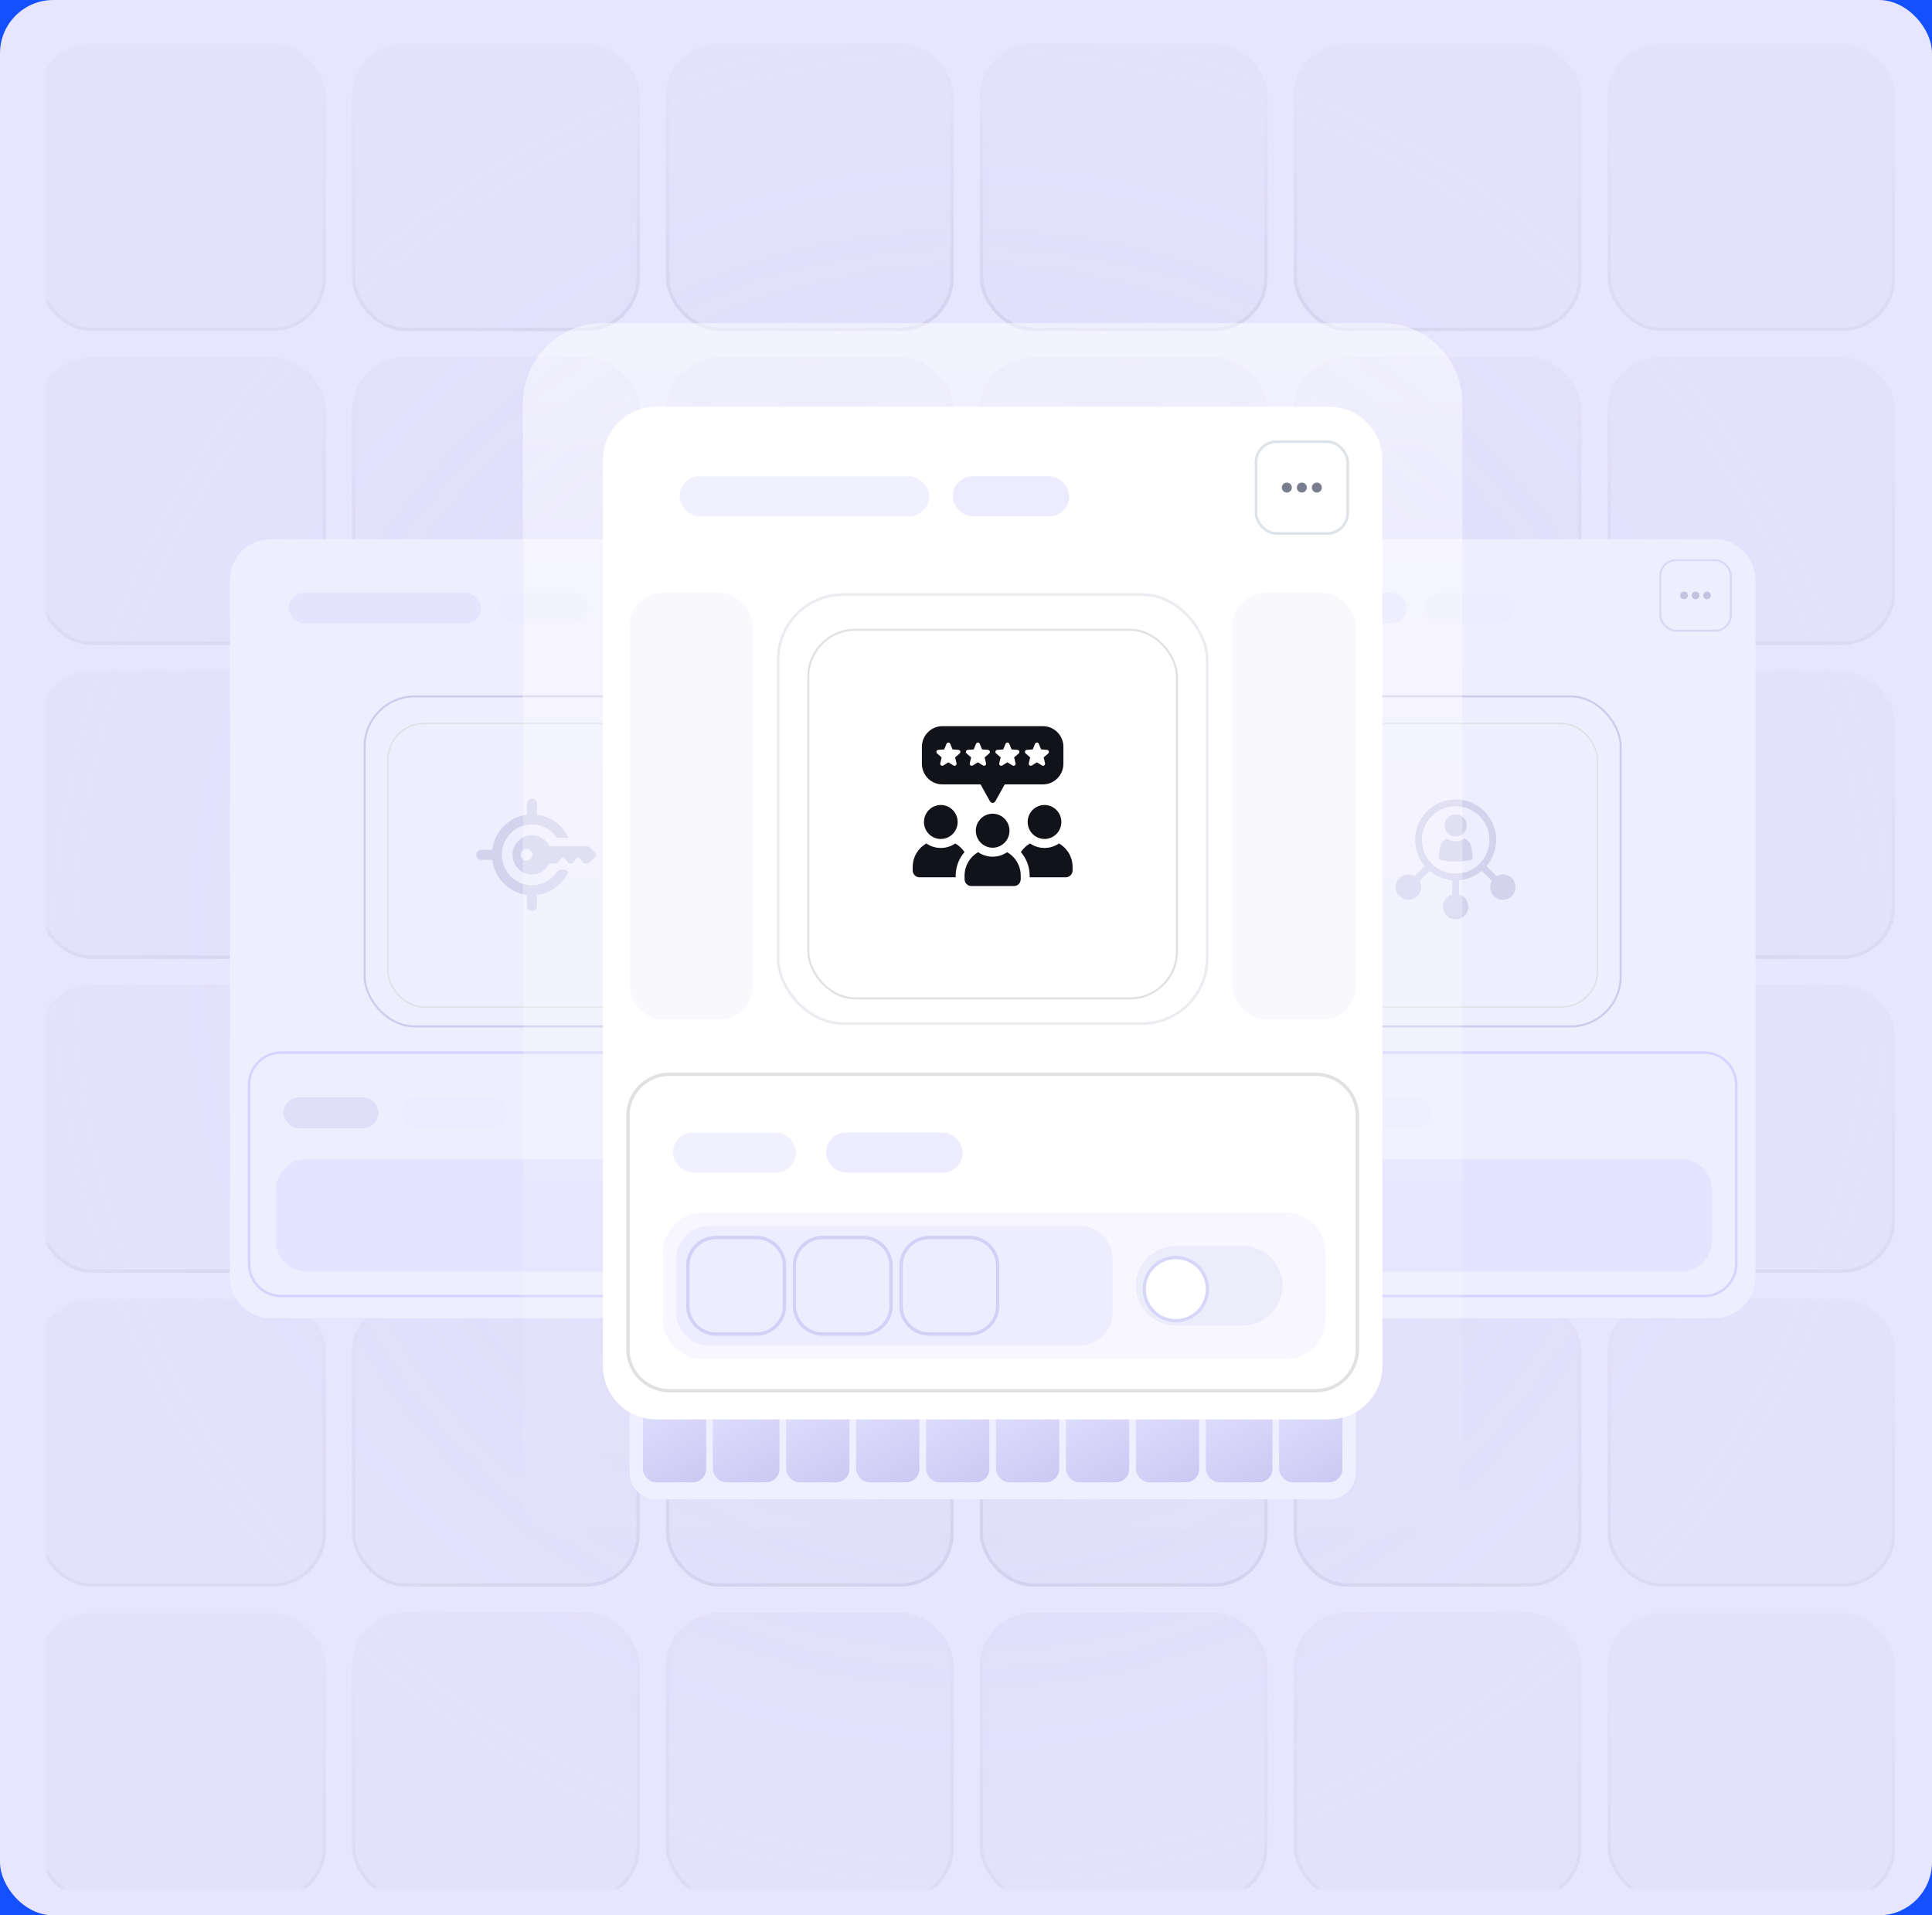 <?xml version="1.0" encoding="UTF-8"?>
<svg xmlns="http://www.w3.org/2000/svg" width="580" height="575" viewBox="0 0 580 575" fill="none">
  <g clip-path="url(#clip0_3112_28690)">
    <rect width="580" height="575" fill="#1450FF"></rect>
    <rect width="580" height="575" rx="16" fill="#E7E5FF"></rect>
    <mask id="mask0_3112_28690" style="mask-type:alpha" maskUnits="userSpaceOnUse" x="14" y="8" width="555" height="559">
      <rect x="14" y="8" width="555" height="559" fill="url(#paint0_radial_3112_28690)"></rect>
    </mask>
    <g mask="url(#mask0_3112_28690)">
      <g filter="url(#filter0_d_3112_28690)">
        <rect x="482.621" y="9" width="86.379" height="86.379" rx="16" fill="#DBD9F6"></rect>
        <rect x="483.121" y="9.5" width="85.379" height="85.379" rx="15.5" stroke="url(#paint1_linear_3112_28690)"></rect>
      </g>
      <g filter="url(#filter1_d_3112_28690)">
        <rect x="482.621" y="103.231" width="86.379" height="86.379" rx="16" fill="#DBD9F6"></rect>
        <rect x="483.121" y="103.731" width="85.379" height="85.379" rx="15.5" stroke="url(#paint2_linear_3112_28690)"></rect>
      </g>
      <g filter="url(#filter2_d_3112_28690)">
        <rect x="482.621" y="197.463" width="86.379" height="86.379" rx="16" fill="#DBD9F6"></rect>
        <rect x="483.121" y="197.963" width="85.379" height="85.379" rx="15.5" stroke="url(#paint3_linear_3112_28690)"></rect>
      </g>
      <g filter="url(#filter3_d_3112_28690)">
        <rect x="482.621" y="291.694" width="86.379" height="86.379" rx="16" fill="#DBD9F6"></rect>
        <rect x="483.121" y="292.194" width="85.379" height="85.379" rx="15.5" stroke="url(#paint4_linear_3112_28690)"></rect>
      </g>
      <g filter="url(#filter4_d_3112_28690)">
        <rect x="482.621" y="385.927" width="86.379" height="86.379" rx="16" fill="#DBD9F6"></rect>
        <rect x="483.121" y="386.427" width="85.379" height="85.379" rx="15.5" stroke="url(#paint5_linear_3112_28690)"></rect>
      </g>
      <g filter="url(#filter5_d_3112_28690)">
        <rect x="482.621" y="480.158" width="86.379" height="86.379" rx="16" fill="#DBD9F6"></rect>
        <rect x="483.121" y="480.658" width="85.379" height="85.379" rx="15.5" stroke="url(#paint6_linear_3112_28690)"></rect>
      </g>
      <g filter="url(#filter6_d_3112_28690)">
        <rect x="294.158" y="9" width="86.379" height="86.379" rx="16" fill="#DBD9F6"></rect>
        <rect x="294.658" y="9.5" width="85.379" height="85.379" rx="15.5" stroke="url(#paint7_linear_3112_28690)"></rect>
      </g>
      <g filter="url(#filter7_d_3112_28690)">
        <rect x="294.158" y="103.231" width="86.379" height="86.379" rx="16" fill="#DBD9F6"></rect>
        <rect x="294.658" y="103.731" width="85.379" height="85.379" rx="15.5" stroke="url(#paint8_linear_3112_28690)"></rect>
      </g>
      <g filter="url(#filter8_d_3112_28690)">
        <rect x="294.158" y="197.463" width="86.379" height="86.379" rx="16" fill="#DBD9F6"></rect>
        <rect x="294.658" y="197.963" width="85.379" height="85.379" rx="15.5" stroke="url(#paint9_linear_3112_28690)"></rect>
      </g>
      <g filter="url(#filter9_d_3112_28690)">
        <rect x="294.158" y="291.695" width="86.379" height="86.379" rx="16" fill="#DBD9F6"></rect>
        <rect x="294.658" y="292.195" width="85.379" height="85.379" rx="15.5" stroke="url(#paint10_linear_3112_28690)"></rect>
      </g>
      <g filter="url(#filter10_d_3112_28690)">
        <rect x="294.158" y="385.926" width="86.379" height="86.379" rx="16" fill="#DBD9F6"></rect>
        <rect x="294.658" y="386.426" width="85.379" height="85.379" rx="15.5" stroke="url(#paint11_linear_3112_28690)"></rect>
      </g>
      <g filter="url(#filter11_d_3112_28690)">
        <rect x="294.158" y="480.158" width="86.379" height="86.379" rx="16" fill="#DBD9F6"></rect>
        <rect x="294.658" y="480.658" width="85.379" height="85.379" rx="15.5" stroke="url(#paint12_linear_3112_28690)"></rect>
      </g>
      <g filter="url(#filter12_d_3112_28690)">
        <rect x="388.389" y="9" width="86.379" height="86.379" rx="16" fill="#DBD9F6"></rect>
        <rect x="388.889" y="9.5" width="85.379" height="85.379" rx="15.5" stroke="url(#paint13_linear_3112_28690)"></rect>
      </g>
      <g filter="url(#filter13_d_3112_28690)">
        <rect x="388.389" y="103.231" width="86.379" height="86.379" rx="16" fill="#DBD9F6"></rect>
        <rect x="388.889" y="103.731" width="85.379" height="85.379" rx="15.5" stroke="url(#paint14_linear_3112_28690)"></rect>
      </g>
      <g filter="url(#filter14_d_3112_28690)">
        <rect x="388.389" y="197.463" width="86.379" height="86.379" rx="16" fill="#DBD9F6"></rect>
        <rect x="388.889" y="197.963" width="85.379" height="85.379" rx="15.5" stroke="url(#paint15_linear_3112_28690)"></rect>
      </g>
      <g filter="url(#filter15_d_3112_28690)">
        <rect x="388.389" y="291.695" width="86.379" height="86.379" rx="16" fill="#DBD9F6"></rect>
        <rect x="388.889" y="292.195" width="85.379" height="85.379" rx="15.5" stroke="url(#paint16_linear_3112_28690)"></rect>
      </g>
      <g filter="url(#filter16_d_3112_28690)">
        <rect x="388.389" y="385.926" width="86.379" height="86.379" rx="16" fill="#DBD9F6"></rect>
        <rect x="388.889" y="386.426" width="85.379" height="85.379" rx="15.5" stroke="url(#paint17_linear_3112_28690)"></rect>
      </g>
      <g filter="url(#filter17_d_3112_28690)">
        <rect x="388.389" y="480.158" width="86.379" height="86.379" rx="16" fill="#DBD9F6"></rect>
        <rect x="388.889" y="480.658" width="85.379" height="85.379" rx="15.5" stroke="url(#paint18_linear_3112_28690)"></rect>
      </g>
      <g filter="url(#filter18_d_3112_28690)">
        <rect x="199.926" y="9" width="86.379" height="86.379" rx="16" fill="#DBD9F6"></rect>
        <rect x="200.426" y="9.5" width="85.379" height="85.379" rx="15.5" stroke="url(#paint19_linear_3112_28690)"></rect>
      </g>
      <g filter="url(#filter19_d_3112_28690)">
        <rect x="199.926" y="103.231" width="86.379" height="86.379" rx="16" fill="#DBD9F6"></rect>
        <rect x="200.426" y="103.731" width="85.379" height="85.379" rx="15.5" stroke="url(#paint20_linear_3112_28690)"></rect>
      </g>
      <g filter="url(#filter20_d_3112_28690)">
        <rect x="199.926" y="197.463" width="86.379" height="86.379" rx="16" fill="#DBD9F6"></rect>
        <rect x="200.426" y="197.963" width="85.379" height="85.379" rx="15.5" stroke="url(#paint21_linear_3112_28690)"></rect>
      </g>
      <g filter="url(#filter21_d_3112_28690)">
        <rect x="199.926" y="291.695" width="86.379" height="86.379" rx="16" fill="#DBD9F6"></rect>
        <rect x="200.426" y="292.195" width="85.379" height="85.379" rx="15.5" stroke="url(#paint22_linear_3112_28690)"></rect>
      </g>
      <g filter="url(#filter22_d_3112_28690)">
        <rect x="199.926" y="385.926" width="86.379" height="86.379" rx="16" fill="#DBD9F6"></rect>
        <rect x="200.426" y="386.426" width="85.379" height="85.379" rx="15.5" stroke="url(#paint23_linear_3112_28690)"></rect>
      </g>
      <g filter="url(#filter23_d_3112_28690)">
        <rect x="199.926" y="480.158" width="86.379" height="86.379" rx="16" fill="#DBD9F6"></rect>
        <rect x="200.426" y="480.658" width="85.379" height="85.379" rx="15.5" stroke="url(#paint24_linear_3112_28690)"></rect>
      </g>
      <g filter="url(#filter24_d_3112_28690)">
        <rect x="105.695" y="9" width="86.379" height="86.379" rx="16" fill="#DBD9F6"></rect>
        <rect x="106.195" y="9.5" width="85.379" height="85.379" rx="15.5" stroke="url(#paint25_linear_3112_28690)"></rect>
      </g>
      <g filter="url(#filter25_d_3112_28690)">
        <rect x="105.695" y="103.231" width="86.379" height="86.379" rx="16" fill="#DBD9F6"></rect>
        <rect x="106.195" y="103.731" width="85.379" height="85.379" rx="15.5" stroke="url(#paint26_linear_3112_28690)"></rect>
      </g>
      <g filter="url(#filter26_d_3112_28690)">
        <rect x="105.695" y="197.463" width="86.379" height="86.379" rx="16" fill="#DBD9F6"></rect>
        <rect x="106.195" y="197.963" width="85.379" height="85.379" rx="15.5" stroke="url(#paint27_linear_3112_28690)"></rect>
      </g>
      <g filter="url(#filter27_d_3112_28690)">
        <rect x="105.695" y="291.695" width="86.379" height="86.379" rx="16" fill="#DBD9F6"></rect>
        <rect x="106.195" y="292.195" width="85.379" height="85.379" rx="15.5" stroke="url(#paint28_linear_3112_28690)"></rect>
      </g>
      <g filter="url(#filter28_d_3112_28690)">
        <rect x="105.695" y="385.926" width="86.379" height="86.379" rx="16" fill="#DBD9F6"></rect>
        <rect x="106.195" y="386.426" width="85.379" height="85.379" rx="15.5" stroke="url(#paint29_linear_3112_28690)"></rect>
      </g>
      <g filter="url(#filter29_d_3112_28690)">
        <rect x="105.695" y="480.158" width="86.379" height="86.379" rx="16" fill="#DBD9F6"></rect>
        <rect x="106.195" y="480.658" width="85.379" height="85.379" rx="15.5" stroke="url(#paint30_linear_3112_28690)"></rect>
      </g>
      <g filter="url(#filter30_d_3112_28690)">
        <rect x="11.463" y="9" width="86.379" height="86.379" rx="16" fill="#DBD9F6"></rect>
        <rect x="11.963" y="9.5" width="85.379" height="85.379" rx="15.5" stroke="url(#paint31_linear_3112_28690)"></rect>
      </g>
      <g filter="url(#filter31_d_3112_28690)">
        <rect x="11.463" y="103.231" width="86.379" height="86.379" rx="16" fill="#DBD9F6"></rect>
        <rect x="11.963" y="103.731" width="85.379" height="85.379" rx="15.5" stroke="url(#paint32_linear_3112_28690)"></rect>
      </g>
      <g filter="url(#filter32_d_3112_28690)">
        <rect x="11.463" y="197.463" width="86.379" height="86.379" rx="16" fill="#DBD9F6"></rect>
        <rect x="11.963" y="197.963" width="85.379" height="85.379" rx="15.5" stroke="url(#paint33_linear_3112_28690)"></rect>
      </g>
      <g filter="url(#filter33_d_3112_28690)">
        <rect x="11.463" y="291.695" width="86.379" height="86.379" rx="16" fill="#DBD9F6"></rect>
        <rect x="11.963" y="292.195" width="85.379" height="85.379" rx="15.5" stroke="url(#paint34_linear_3112_28690)"></rect>
      </g>
      <g filter="url(#filter34_d_3112_28690)">
        <rect x="11.463" y="385.926" width="86.379" height="86.379" rx="16" fill="#DBD9F6"></rect>
        <rect x="11.963" y="386.426" width="85.379" height="85.379" rx="15.5" stroke="url(#paint35_linear_3112_28690)"></rect>
      </g>
      <g filter="url(#filter35_d_3112_28690)">
        <rect x="11.463" y="480.158" width="86.379" height="86.379" rx="16" fill="#DBD9F6"></rect>
        <rect x="11.963" y="480.658" width="85.379" height="85.379" rx="15.5" stroke="url(#paint36_linear_3112_28690)"></rect>
      </g>
    </g>
    <g filter="url(#filter36_d_3112_28690)">
      <path d="M69 173.308C69 166.51 74.51 161 81.308 161H236.692C243.49 161 249 166.51 249 173.308V382.538C249 389.336 243.49 394.846 236.692 394.846H81.308C74.51 394.846 69 389.336 69 382.538V173.308Z" fill="#EFEEFF"></path>
    </g>
    <path d="M233.616 316C238.926 316 243.231 320.305 243.231 325.615V379.462C243.231 384.772 238.926 389.077 233.616 389.077H84.385C79.075 389.077 74.77 384.772 74.769 379.462V325.615C74.77 320.305 79.075 316 84.385 316H233.616Z" fill="#EFEEFF" stroke="#D6D4FF" stroke-width="0.769"></path>
    <path d="M82.846 357.154C82.846 352.056 86.978 347.923 92.076 347.923H226.692C231.79 347.923 235.923 352.056 235.923 357.154V372.538C235.923 377.636 231.79 381.769 226.692 381.769H92.076C86.978 381.769 82.846 377.636 82.846 372.538V357.154Z" fill="#E5E3FF"></path>
    <g filter="url(#filter37_d_3112_28690)">
      <rect x="214.115" y="168.219" width="21.807" height="21.807" rx="5.03" fill="white"></rect>
      <rect x="214.43" y="168.534" width="21.178" height="21.178" rx="4.716" stroke="#DEE3E8" stroke-width="0.629"></rect>
      <g clip-path="url(#clip1_3112_28690)">
        <path d="M225.017 180.275C225.654 180.275 226.171 179.759 226.171 179.122C226.171 178.484 225.654 177.968 225.017 177.968C224.38 177.968 223.863 178.484 223.863 179.122C223.863 179.759 224.38 180.275 225.017 180.275Z" fill="#797E8E"></path>
        <path d="M228.478 180.275C229.115 180.275 229.632 179.759 229.632 179.122C229.632 178.484 229.115 177.968 228.478 177.968C227.841 177.968 227.324 178.484 227.324 179.122C227.324 179.759 227.841 180.275 228.478 180.275Z" fill="#797E8E"></path>
        <path d="M221.556 180.275C222.193 180.275 222.71 179.759 222.71 179.122C222.71 178.484 222.193 177.968 221.556 177.968C220.919 177.968 220.402 178.484 220.402 179.122C220.402 179.759 220.919 180.275 221.556 180.275Z" fill="#797E8E"></path>
      </g>
    </g>
    <g filter="url(#filter38_d_3112_28690)">
      <rect x="109.77" y="208.692" width="98.462" height="98.462" rx="14.723" fill="#EFEEFF"></rect>
      <rect x="109.462" y="208.385" width="99.077" height="99.077" rx="15.031" stroke="#CECCEA" stroke-width="0.615"></rect>
    </g>
    <g filter="url(#filter39_d_3112_28690)">
      <rect x="116.211" y="215.134" width="85.579" height="85.579" rx="11.042" fill="#EFEEFF"></rect>
      <rect x="116.441" y="215.364" width="85.119" height="85.119" rx="10.812" stroke="#DFE1E5" stroke-width="0.46"></rect>
    </g>
    <path d="M161.213 268.695L161.412 268.666C163.398 268.374 165.281 267.588 166.892 266.38C168.503 265.171 169.792 263.577 170.642 261.741C170.417 261.51 170.147 261.327 169.85 261.202C169.554 261.077 169.235 261.014 168.913 261.015C168.592 261.017 168.274 261.083 167.978 261.211C167.682 261.338 167.415 261.524 167.191 261.757C166.104 263.373 164.532 264.595 162.707 265.243C160.881 265.891 158.898 265.931 157.049 265.357C155.199 264.783 153.581 263.625 152.431 262.054C151.281 260.483 150.66 258.581 150.659 256.627C150.659 254.673 151.279 252.771 152.428 251.199C153.577 249.627 155.195 248.469 157.044 247.894C158.894 247.319 160.877 247.358 162.702 248.005C164.528 248.652 166.1 249.873 167.188 251.488H170.633C169.781 249.658 168.493 248.069 166.884 246.864C165.275 245.659 163.395 244.875 161.412 244.584L161.213 244.555V241.265C161.213 240.863 161.055 240.478 160.774 240.194C160.492 239.91 160.111 239.75 159.713 239.75C159.315 239.75 158.933 239.91 158.652 240.194C158.371 240.478 158.213 240.863 158.213 241.265V244.566L158.014 244.594C155.438 244.973 153.052 246.181 151.212 248.04C149.372 249.898 148.175 252.307 147.801 254.908L147.772 255.109H144.501C144.103 255.109 143.721 255.269 143.44 255.553C143.158 255.837 143 256.223 143 256.625C143 257.026 143.158 257.412 143.44 257.696C143.721 257.98 144.103 258.14 144.501 258.14H147.773L147.802 258.341C148.177 260.941 149.374 263.35 151.214 265.208C153.054 267.067 155.438 268.276 158.014 268.656L158.213 268.684V271.985C158.213 272.387 158.371 272.772 158.652 273.056C158.933 273.34 159.315 273.5 159.713 273.5C160.111 273.5 160.492 273.34 160.774 273.056C161.055 272.772 161.213 272.387 161.213 271.985L161.213 268.695Z" fill="#D4D3EE"></path>
    <path d="M178.847 256.255L176.82 254.207C176.772 254.158 176.715 254.12 176.652 254.093C176.589 254.067 176.522 254.054 176.454 254.054H164.931C164.355 252.856 163.393 251.891 162.204 251.316C161.014 250.741 159.667 250.591 158.382 250.889C157.096 251.187 155.949 251.917 155.128 252.959C154.307 254.001 153.859 255.293 153.859 256.624C153.859 257.956 154.307 259.248 155.128 260.29C155.949 261.332 157.096 262.062 158.382 262.36C159.667 262.658 161.014 262.508 162.204 261.933C163.393 261.358 164.355 260.393 164.931 259.195H167.008C167.084 259.195 167.159 259.179 167.228 259.146C167.296 259.114 167.357 259.066 167.406 259.008L168.604 257.558C168.653 257.5 168.714 257.452 168.782 257.42C168.851 257.387 168.926 257.371 169.002 257.371C169.078 257.371 169.153 257.387 169.222 257.42C169.29 257.452 169.351 257.5 169.4 257.558L170.599 259.008C170.647 259.066 170.708 259.114 170.777 259.146C170.846 259.179 170.921 259.195 170.996 259.195H171.594C171.67 259.195 171.745 259.179 171.813 259.146C171.882 259.114 171.943 259.066 171.992 259.008L173.19 257.558C173.239 257.5 173.3 257.452 173.368 257.42C173.437 257.387 173.512 257.371 173.588 257.371C173.664 257.371 173.739 257.387 173.808 257.42C173.876 257.452 173.937 257.5 173.986 257.558L175.184 259.008C175.233 259.066 175.294 259.114 175.363 259.146C175.431 259.179 175.506 259.195 175.582 259.195H176.454C176.522 259.195 176.589 259.182 176.652 259.156C176.715 259.129 176.772 259.091 176.82 259.042L178.847 256.994C178.944 256.896 178.999 256.763 178.999 256.625C178.999 256.486 178.944 256.353 178.847 256.255ZM158.048 258.385C157.7 258.384 157.361 258.28 157.072 258.086C156.783 257.891 156.558 257.614 156.425 257.289C156.292 256.965 156.257 256.609 156.325 256.265C156.393 255.921 156.56 255.605 156.806 255.356C157.051 255.108 157.364 254.939 157.705 254.871C158.046 254.803 158.399 254.838 158.72 254.972C159.041 255.106 159.315 255.334 159.509 255.625C159.702 255.917 159.805 256.26 159.805 256.611C159.804 257.081 159.619 257.532 159.29 257.865C158.96 258.198 158.514 258.384 158.048 258.385Z" fill="#D4D3EE"></path>
    <rect x="86.691" y="177.923" width="57.692" height="9.231" rx="4.615" fill="#E5E3FD"></rect>
    <rect x="85.154" y="329.461" width="28.462" height="9.231" rx="4.615" fill="#DFDEF9"></rect>
    <rect x="149.77" y="177.923" width="26.923" height="9.231" rx="4.615" fill="#ECEBFF"></rect>
    <rect x="120.539" y="329.461" width="31.538" height="9.231" rx="4.615" fill="#ECEBFF"></rect>
    <g filter="url(#filter40_d_3112_28690)">
      <path d="M347 173.308C347 166.51 352.51 161 359.308 161H514.692C521.49 161 527 166.51 527 173.308V382.538C527 389.336 521.49 394.846 514.692 394.846H359.308C352.51 394.846 347 389.336 347 382.538V173.308Z" fill="#EFEEFF"></path>
    </g>
    <path d="M511.616 316C516.926 316 521.231 320.305 521.231 325.615V379.462C521.231 384.772 516.926 389.077 511.616 389.077H362.385C357.075 389.077 352.77 384.772 352.77 379.462V325.615C352.77 320.305 357.075 316 362.385 316H511.616Z" fill="#EFEEFF" stroke="#D6D4FF" stroke-width="0.769"></path>
    <path d="M360.846 357.154C360.846 352.056 364.978 347.923 370.076 347.923H504.692C509.79 347.923 513.923 352.056 513.923 357.154V372.538C513.923 377.636 509.79 381.769 504.692 381.769H370.076C364.978 381.769 360.846 377.636 360.846 372.538V357.154Z" fill="#E5E3FF"></path>
    <g filter="url(#filter41_d_3112_28690)">
      <rect x="498.115" y="167.219" width="21.807" height="21.807" rx="5.03" fill="#EFEEFF"></rect>
      <rect x="498.43" y="167.534" width="21.178" height="21.178" rx="4.716" stroke="#DAD9F5" stroke-width="0.629"></rect>
      <g clip-path="url(#clip2_3112_28690)">
        <path d="M509.017 179.275C509.654 179.275 510.171 178.759 510.171 178.122C510.171 177.484 509.654 176.968 509.017 176.968C508.38 176.968 507.863 177.484 507.863 178.122C507.863 178.759 508.38 179.275 509.017 179.275Z" fill="#C4C2E1"></path>
        <path d="M512.478 179.275C513.115 179.275 513.632 178.759 513.632 178.122C513.632 177.484 513.115 176.968 512.478 176.968C511.841 176.968 511.324 177.484 511.324 178.122C511.324 178.759 511.841 179.275 512.478 179.275Z" fill="#C4C2E1"></path>
        <path d="M505.556 179.275C506.193 179.275 506.71 178.759 506.71 178.122C506.71 177.484 506.193 176.968 505.556 176.968C504.919 176.968 504.402 177.484 504.402 178.122C504.402 178.759 504.919 179.275 505.556 179.275Z" fill="#C4C2E1"></path>
      </g>
    </g>
    <g filter="url(#filter42_d_3112_28690)">
      <rect x="387.77" y="208.692" width="98.462" height="98.462" rx="14.723" fill="#EFEEFF"></rect>
      <rect x="387.462" y="208.385" width="99.077" height="99.077" rx="15.031" stroke="#CECCEA" stroke-width="0.615"></rect>
    </g>
    <g filter="url(#filter43_d_3112_28690)">
      <rect x="394.211" y="215.134" width="85.579" height="85.579" rx="11.042" fill="#EFEEFF"></rect>
      <rect x="394.441" y="215.364" width="85.119" height="85.119" rx="10.812" stroke="#DFE1E5" stroke-width="0.46"></rect>
    </g>
    <g clip-path="url(#clip3_3112_28690)">
      <path d="M451.183 262.504C450.526 262.508 449.881 262.684 449.313 263.014L446.281 259.987C447.781 258.218 448.743 256.058 449.054 253.761C449.365 251.464 449.011 249.127 448.036 247.024C447.06 244.921 445.503 243.141 443.547 241.893C441.592 240.645 439.32 239.982 437 239.982C434.68 239.982 432.408 240.645 430.453 241.893C428.497 243.141 426.94 244.921 425.964 247.024C424.989 249.127 424.635 251.464 424.946 253.761C425.257 256.058 426.219 258.218 427.719 259.987L424.688 263.014C424.12 262.684 423.475 262.509 422.818 262.504C422.063 262.504 421.325 262.728 420.697 263.147C420.069 263.566 419.58 264.162 419.291 264.859C419.002 265.556 418.926 266.323 419.073 267.062C419.221 267.802 419.584 268.482 420.118 269.015C420.652 269.549 421.332 269.912 422.073 270.059C422.814 270.206 423.581 270.131 424.279 269.842C424.977 269.553 425.573 269.064 425.992 268.437C426.412 267.81 426.636 267.073 426.636 266.318C426.632 265.662 426.456 265.019 426.126 264.451L429.157 261.424C431.082 263.055 433.468 264.043 435.983 264.252V268.527C435.092 268.773 434.321 269.333 433.813 270.103C433.304 270.873 433.092 271.802 433.216 272.716C433.341 273.63 433.792 274.469 434.488 275.076C435.184 275.683 436.076 276.018 437 276.018C437.924 276.018 438.816 275.683 439.512 275.076C440.207 274.469 440.659 273.63 440.783 272.716C440.908 271.802 440.696 270.873 440.187 270.103C439.678 269.333 438.907 268.773 438.017 268.527V264.252C440.532 264.043 442.918 263.055 444.843 261.424L447.874 264.452C447.544 265.019 447.368 265.663 447.364 266.318C447.364 267.073 447.588 267.81 448.007 268.437C448.427 269.065 449.023 269.554 449.721 269.842C450.419 270.131 451.186 270.206 451.927 270.059C452.668 269.912 453.348 269.549 453.882 269.015C454.416 268.482 454.779 267.802 454.927 267.063C455.074 266.323 454.998 265.556 454.709 264.859C454.421 264.162 453.931 263.566 453.303 263.147C452.675 262.728 451.937 262.504 451.182 262.504L451.183 262.504ZM437.001 262.269C434.998 262.269 433.039 261.675 431.374 260.564C429.709 259.452 428.411 257.872 427.644 256.023C426.878 254.174 426.677 252.14 427.068 250.177C427.459 248.215 428.423 246.412 429.84 244.997C431.256 243.582 433.061 242.619 435.025 242.228C436.99 241.838 439.026 242.038 440.877 242.804C442.728 243.57 444.309 244.866 445.422 246.53C446.535 248.194 447.129 250.15 447.13 252.151C447.126 254.833 446.058 257.405 444.159 259.302C442.26 261.199 439.686 262.266 437.001 262.269Z" fill="#D4D3EE"></path>
      <path d="M437 251.164C437.658 251.164 438.302 250.969 438.849 250.604C439.396 250.239 439.823 249.72 440.075 249.112C440.327 248.505 440.393 247.837 440.265 247.192C440.137 246.547 439.82 245.955 439.354 245.49C438.889 245.025 438.296 244.708 437.651 244.58C437.005 244.451 436.336 244.517 435.728 244.769C435.12 245.02 434.6 245.446 434.235 245.993C433.869 246.539 433.674 247.182 433.674 247.84C433.674 248.721 434.025 249.566 434.648 250.189C435.272 250.813 436.118 251.163 437 251.164Z" fill="#D4D3EE"></path>
      <path d="M439.71 251.71C438.918 252.27 437.972 252.571 437.001 252.571C436.031 252.571 435.085 252.27 434.293 251.71C433.745 251.96 433.269 252.347 432.913 252.832C432.557 253.318 432.331 253.887 432.257 254.485L431.91 257.36C431.887 257.54 431.932 257.722 432.036 257.871C432.141 258.019 432.296 258.124 432.474 258.164C435.459 258.786 438.541 258.786 441.527 258.164C441.704 258.124 441.86 258.02 441.965 257.871C442.069 257.722 442.114 257.54 442.091 257.36L441.744 254.485C441.672 253.887 441.447 253.318 441.09 252.832C440.734 252.346 440.259 251.959 439.71 251.71Z" fill="#D4D3EE"></path>
    </g>
    <rect x="364.691" y="177.923" width="57.692" height="9.231" rx="4.615" fill="#E5E3FD"></rect>
    <rect x="363.154" y="329.461" width="28.462" height="9.231" rx="4.615" fill="#DFDEF9"></rect>
    <rect x="427.77" y="177.923" width="26.923" height="9.231" rx="4.615" fill="#ECEBFF"></rect>
    <rect x="398.539" y="329.461" width="31.538" height="9.231" rx="4.615" fill="#ECEBFF"></rect>
    <path opacity="0.5" d="M157 121C157 107.745 167.745 97 181 97H415C428.255 97 439 107.745 439 121V449C439 462.255 428.255 473 415 473H181C167.745 473 157 462.255 157 449V121Z" fill="url(#paint37_linear_3112_28690)"></path>
    <g filter="url(#filter44_d_3112_28690)">
      <path d="M189 169C189 160.163 196.163 153 205 153H391C399.837 153 407 160.163 407 169V441C407 445.418 403.418 449 399 449H197C192.582 449 189 445.418 189 441V169Z" fill="#F0EFFF"></path>
    </g>
    <rect x="193" y="408" width="19" height="37" rx="4" fill="url(#paint38_linear_3112_28690)"></rect>
    <rect x="214" y="408" width="20" height="37" rx="4" fill="url(#paint39_linear_3112_28690)"></rect>
    <rect x="236" y="408" width="19" height="37" rx="4" fill="url(#paint40_linear_3112_28690)"></rect>
    <rect x="257" y="408" width="19" height="37" rx="4" fill="url(#paint41_linear_3112_28690)"></rect>
    <rect x="278" y="408" width="19" height="37" rx="4" fill="url(#paint42_linear_3112_28690)"></rect>
    <rect x="299" y="408" width="19" height="37" rx="4" fill="url(#paint43_linear_3112_28690)"></rect>
    <rect x="320" y="408" width="19" height="37" rx="4" fill="url(#paint44_linear_3112_28690)"></rect>
    <rect x="341" y="408" width="19" height="37" rx="4" fill="url(#paint45_linear_3112_28690)"></rect>
    <rect x="362" y="408" width="20" height="37" rx="4" fill="url(#paint46_linear_3112_28690)"></rect>
    <rect x="384" y="408" width="19" height="37" rx="4" fill="url(#paint47_linear_3112_28690)"></rect>
    <g filter="url(#filter45_d_3112_28690)">
      <path d="M181 137C181 128.163 188.163 121 197 121H399C407.837 121 415 128.163 415 137V409C415 417.837 407.837 425 399 425H197C188.163 425 181 417.837 181 409V137Z" fill="white"></path>
    </g>
    <path d="M395 322.5C401.904 322.5 407.5 328.096 407.5 335V405C407.5 411.904 401.904 417.5 395 417.5H201C194.096 417.5 188.5 411.904 188.5 405V335C188.5 328.096 194.096 322.5 201 322.5H395Z" fill="white" stroke="#E1E1E1"></path>
    <path d="M199 376C199 369.373 204.373 364 211 364H386C392.627 364 398 369.373 398 376V396C398 402.627 392.627 408 386 408H211C204.373 408 199 402.627 199 396V376Z" fill="#F8F7FF"></path>
    <path d="M203 378C203 372.477 207.477 368 213 368H324C329.523 368 334 372.477 334 378V394C334 399.523 329.523 404 324 404H213C207.477 404 203 399.523 203 394V378Z" fill="#EEECFF"></path>
    <path d="M227 371.5C231.694 371.5 235.5 375.306 235.5 380V392C235.5 396.694 231.694 400.5 227 400.5H215C210.306 400.5 206.5 396.694 206.5 392V380C206.5 375.306 210.306 371.5 215 371.5H227Z" stroke="#D2D0F7"></path>
    <path d="M259 371.5C263.694 371.5 267.5 375.306 267.5 380V392C267.5 396.694 263.694 400.5 259 400.5H247C242.306 400.5 238.5 396.694 238.5 392V380C238.5 375.306 242.306 371.5 247 371.5H259Z" stroke="#D2D0F7"></path>
    <path d="M291 371.5C295.694 371.5 299.5 375.306 299.5 380V392C299.5 396.694 295.694 400.5 291 400.5H279C274.306 400.5 270.5 396.694 270.5 392V380C270.5 375.306 274.306 371.5 279 371.5H291Z" stroke="#D2D0F7"></path>
    <path d="M341 386C341 379.373 346.373 374 353 374H373C379.627 374 385 379.373 385 386C385 392.627 379.627 398 373 398H353C346.373 398 341 392.627 341 386Z" fill="#EDECFB"></path>
    <g filter="url(#filter46_d_3112_28690)">
      <circle cx="353" cy="386" r="10" fill="white"></circle>
      <circle cx="353" cy="386" r="9.5" stroke="#D7D5F8"></circle>
    </g>
    <g filter="url(#filter47_d_3112_28690)">
      <rect x="376.65" y="131.385" width="28.349" height="28.349" rx="6.54" fill="white"></rect>
      <rect x="377.059" y="131.793" width="27.531" height="27.531" rx="6.131" stroke="#DEE3E8" stroke-width="0.817"></rect>
      <g clip-path="url(#clip4_3112_28690)">
        <path d="M390.822 147.058C391.651 147.058 392.322 146.387 392.322 145.558C392.322 144.73 391.651 144.058 390.822 144.058C389.994 144.058 389.322 144.73 389.322 145.558C389.322 146.387 389.994 147.058 390.822 147.058Z" fill="#797E8E"></path>
        <path d="M395.322 147.058C396.151 147.058 396.822 146.387 396.822 145.558C396.822 144.73 396.151 144.058 395.322 144.058C394.494 144.058 393.822 144.73 393.822 145.558C393.822 146.387 394.494 147.058 395.322 147.058Z" fill="#797E8E"></path>
        <path d="M386.324 147.058C387.153 147.058 387.824 146.387 387.824 145.558C387.824 144.73 387.153 144.058 386.324 144.058C385.496 144.058 384.824 144.73 384.824 145.558C384.824 146.387 385.496 147.058 386.324 147.058Z" fill="#797E8E"></path>
      </g>
    </g>
    <g filter="url(#filter48_d_3112_28690)">
      <rect x="234" y="178" width="128" height="128" rx="19.14" fill="white"></rect>
      <rect x="233.6" y="177.6" width="128.8" height="128.8" rx="19.54" stroke="#EAECF0" stroke-width="0.8"></rect>
    </g>
    <g filter="url(#filter49_d_3112_28690)">
      <rect x="242.373" y="186.374" width="111.252" height="111.252" rx="14.355" fill="white"></rect>
      <rect x="242.672" y="186.673" width="110.654" height="110.654" rx="14.056" stroke="#DFE1E5" stroke-width="0.598"></rect>
    </g>
    <g clip-path="url(#clip5_3112_28690)">
      <path d="M313.089 218H282.91C281.279 218 279.715 218.654 278.561 219.818C277.408 220.982 276.76 222.561 276.76 224.207V229.272C276.76 230.087 276.919 230.894 277.228 231.647C277.537 232.4 277.99 233.085 278.561 233.661C279.132 234.238 279.81 234.695 280.556 235.007C281.303 235.319 282.103 235.479 282.91 235.479H294.374L297.2 240.564C297.28 240.707 297.396 240.826 297.537 240.909C297.677 240.992 297.837 241.036 298 241.036C298.163 241.036 298.322 240.992 298.463 240.909C298.603 240.826 298.719 240.707 298.799 240.564L301.627 235.479H313.09C313.898 235.479 314.698 235.319 315.444 235.007C316.19 234.695 316.868 234.238 317.439 233.661C318.01 233.085 318.464 232.401 318.773 231.648C319.082 230.895 319.241 230.087 319.241 229.272V224.207C319.241 223.392 319.082 222.585 318.773 221.832C318.463 221.078 318.01 220.394 317.439 219.818C316.868 219.241 316.19 218.784 315.443 218.472C314.697 218.16 313.897 218 313.089 218ZM288.101 226.189L286.734 227.374L287.15 229.144C287.178 229.261 287.17 229.384 287.129 229.496C287.087 229.609 287.014 229.707 286.917 229.778C286.821 229.849 286.706 229.889 286.587 229.894C286.467 229.899 286.35 229.868 286.248 229.806L284.709 228.859L283.171 229.806C283.069 229.868 282.951 229.899 282.832 229.894C282.713 229.889 282.598 229.849 282.501 229.778C282.405 229.708 282.331 229.61 282.29 229.497C282.248 229.384 282.241 229.261 282.268 229.144L282.684 227.375L281.317 226.191C281.226 226.113 281.16 226.009 281.128 225.893C281.095 225.777 281.098 225.654 281.135 225.54C281.172 225.425 281.241 225.324 281.335 225.25C281.429 225.175 281.543 225.13 281.662 225.121L283.458 224.974L284.151 223.295C284.197 223.184 284.275 223.089 284.374 223.022C284.473 222.956 284.59 222.92 284.709 222.92C284.828 222.92 284.945 222.956 285.044 223.022C285.144 223.089 285.221 223.184 285.267 223.295L285.96 224.973L287.757 225.121C287.876 225.131 287.989 225.175 288.082 225.25C288.175 225.324 288.245 225.425 288.282 225.539C288.319 225.653 288.321 225.776 288.289 225.892C288.257 226.007 288.192 226.111 288.101 226.189ZM292.031 229.804C291.929 229.866 291.811 229.897 291.692 229.892C291.573 229.888 291.458 229.847 291.362 229.777C291.265 229.706 291.192 229.608 291.15 229.495C291.109 229.382 291.101 229.26 291.129 229.143L291.545 227.373L290.178 226.189C290.087 226.111 290.021 226.007 289.988 225.892C289.956 225.776 289.958 225.653 289.995 225.538C290.032 225.423 290.102 225.322 290.196 225.248C290.289 225.173 290.403 225.129 290.522 225.119L292.318 224.972L293.012 223.293C293.058 223.182 293.135 223.087 293.235 223.021C293.334 222.954 293.45 222.918 293.57 222.918C293.689 222.918 293.806 222.954 293.905 223.021C294.004 223.087 294.081 223.182 294.127 223.293L294.821 224.971L296.617 225.119C296.736 225.128 296.85 225.173 296.944 225.248C297.037 225.322 297.107 225.423 297.144 225.538C297.181 225.652 297.183 225.776 297.151 225.891C297.118 226.007 297.053 226.111 296.962 226.189L295.595 227.374L296.011 229.144C296.038 229.261 296.031 229.383 295.99 229.496C295.948 229.609 295.875 229.707 295.778 229.778C295.682 229.849 295.567 229.889 295.448 229.894C295.328 229.899 295.21 229.868 295.109 229.806L293.569 228.859L292.031 229.804ZM305.822 226.189L304.455 227.374L304.871 229.144C304.899 229.261 304.891 229.384 304.85 229.496C304.808 229.609 304.735 229.707 304.638 229.778C304.542 229.849 304.427 229.889 304.308 229.894C304.188 229.899 304.07 229.868 303.969 229.806L302.43 228.859L300.891 229.806C300.789 229.869 300.671 229.9 300.552 229.895C300.433 229.89 300.318 229.85 300.221 229.779C300.124 229.708 300.051 229.61 300.01 229.497C299.968 229.384 299.961 229.261 299.989 229.144L300.405 227.375L299.038 226.191C298.947 226.113 298.881 226.009 298.849 225.893C298.816 225.777 298.819 225.654 298.856 225.54C298.893 225.425 298.962 225.324 299.056 225.25C299.15 225.175 299.263 225.13 299.383 225.121L301.178 224.974L301.872 223.295C301.918 223.184 301.996 223.089 302.095 223.022C302.194 222.956 302.311 222.92 302.43 222.92C302.549 222.92 302.666 222.956 302.765 223.022C302.864 223.089 302.942 223.184 302.988 223.295L303.681 224.973L305.478 225.121C305.596 225.131 305.71 225.175 305.803 225.25C305.896 225.324 305.966 225.425 306.003 225.539C306.04 225.653 306.042 225.776 306.01 225.892C305.978 226.007 305.913 226.111 305.822 226.189ZM314.682 226.189L313.315 227.374L313.731 229.144C313.759 229.261 313.751 229.384 313.71 229.496C313.668 229.609 313.595 229.707 313.498 229.778C313.402 229.849 313.287 229.889 313.168 229.894C313.048 229.899 312.93 229.868 312.829 229.806L311.29 228.859L309.751 229.806C309.649 229.868 309.531 229.899 309.412 229.894C309.293 229.889 309.178 229.849 309.082 229.778C308.985 229.707 308.912 229.61 308.87 229.497C308.829 229.384 308.821 229.261 308.849 229.144L309.265 227.375L307.898 226.191C307.807 226.113 307.741 226.009 307.709 225.893C307.676 225.777 307.679 225.654 307.716 225.54C307.752 225.425 307.822 225.324 307.916 225.25C308.01 225.175 308.123 225.13 308.242 225.121L310.039 224.974L310.732 223.295C310.778 223.184 310.856 223.089 310.955 223.022C311.054 222.956 311.171 222.92 311.29 222.92C311.409 222.92 311.526 222.956 311.625 223.022C311.724 223.089 311.802 223.184 311.848 223.295L312.541 224.973L314.338 225.121C314.456 225.131 314.569 225.176 314.662 225.25C314.755 225.325 314.825 225.425 314.862 225.539C314.899 225.653 314.901 225.776 314.869 225.892C314.838 226.007 314.773 226.111 314.683 226.189H314.682Z" fill="#121318"></path>
      <path d="M282.436 251.87C283.437 251.87 284.415 251.57 285.247 251.009C286.079 250.448 286.727 249.65 287.11 248.717C287.493 247.784 287.593 246.757 287.397 245.767C287.202 244.776 286.72 243.867 286.012 243.153C285.305 242.438 284.403 241.952 283.422 241.755C282.44 241.558 281.423 241.659 280.498 242.046C279.574 242.432 278.784 243.087 278.228 243.927C277.672 244.766 277.375 245.753 277.375 246.763C277.375 247.434 277.506 248.098 277.76 248.718C278.014 249.338 278.387 249.901 278.857 250.375C279.327 250.849 279.885 251.225 280.499 251.482C281.113 251.738 281.771 251.87 282.436 251.87Z" fill="#121318"></path>
      <path d="M286.774 253.215C285.495 254.094 283.983 254.564 282.436 254.564C280.888 254.564 279.377 254.094 278.098 253.215C276.856 253.916 275.822 254.938 275.101 256.177C274.381 257.415 274.001 258.825 274 260.261V261.311C274 261.582 274.053 261.85 274.155 262.1C274.258 262.35 274.408 262.577 274.598 262.768C274.788 262.959 275.013 263.111 275.261 263.215C275.508 263.318 275.774 263.371 276.042 263.371H286.904V262.887C286.902 260.284 287.841 257.77 289.545 255.816C288.839 254.739 287.889 253.848 286.774 253.215Z" fill="#121318"></path>
      <path d="M308.51 246.764C308.51 247.774 308.806 248.761 309.362 249.601C309.918 250.44 310.709 251.095 311.633 251.481C312.558 251.868 313.575 251.969 314.557 251.772C315.538 251.575 316.44 251.089 317.148 250.375C317.855 249.661 318.337 248.751 318.532 247.76C318.728 246.77 318.628 245.743 318.245 244.81C317.862 243.877 317.213 243.079 316.381 242.518C315.549 241.957 314.571 241.657 313.57 241.657C312.905 241.657 312.247 241.789 311.634 242.046C311.02 242.302 310.462 242.679 309.992 243.153C309.522 243.627 309.149 244.19 308.895 244.809C308.641 245.429 308.51 246.093 308.51 246.764Z" fill="#121318"></path>
      <path d="M317.908 253.214C316.628 254.093 315.116 254.564 313.568 254.564C312.021 254.564 310.509 254.093 309.229 253.214C308.118 253.843 307.171 254.731 306.467 255.803C308.174 257.76 309.113 260.279 309.109 262.887V263.371H319.958C320.226 263.373 320.492 263.32 320.74 263.217C320.989 263.114 321.214 262.962 321.404 262.771C321.594 262.579 321.744 262.351 321.846 262.101C321.949 261.85 322.001 261.582 322 261.311V260.261C322 258.825 321.621 257.415 320.902 256.177C320.182 254.938 319.149 253.915 317.908 253.214Z" fill="#121318"></path>
      <path d="M292.941 249.386C292.941 250.396 293.238 251.383 293.794 252.223C294.35 253.063 295.14 253.717 296.065 254.104C296.989 254.491 298.007 254.592 298.988 254.395C299.97 254.198 300.872 253.712 301.58 252.998C302.287 252.284 302.769 251.374 302.965 250.383C303.16 249.393 303.06 248.366 302.677 247.433C302.294 246.499 301.646 245.702 300.814 245.14C299.982 244.579 299.003 244.279 298.003 244.279C297.338 244.279 296.68 244.411 296.066 244.668C295.452 244.924 294.894 245.3 294.424 245.775C293.954 246.249 293.581 246.812 293.327 247.431C293.072 248.051 292.941 248.715 292.941 249.386Z" fill="#121318"></path>
      <path d="M302.34 255.837C301.061 256.716 299.549 257.186 298.001 257.186C296.454 257.186 294.942 256.716 293.662 255.837C292.421 256.537 291.387 257.559 290.667 258.797C289.948 260.036 289.568 261.445 289.568 262.88V263.936C289.568 264.484 289.784 265.008 290.167 265.395C290.551 265.782 291.071 266 291.613 266H304.389C304.932 266 305.452 265.782 305.835 265.395C306.218 265.008 306.434 264.483 306.434 263.936V262.88C306.434 261.445 306.054 260.036 305.335 258.798C304.615 257.56 303.581 256.537 302.34 255.837Z" fill="#121318"></path>
    </g>
    <rect x="204" y="143" width="75" height="12" rx="6" fill="#F1F0FF"></rect>
    <rect x="202" y="340" width="37" height="12" rx="6" fill="#F1F0FF"></rect>
    <rect x="286" y="143" width="35" height="12" rx="6" fill="#ECEBFF"></rect>
    <rect x="248" y="340" width="41" height="12" rx="6" fill="#ECEBFF"></rect>
    <rect x="189" y="178" width="37" height="128" rx="10" fill="#F8F8FD"></rect>
    <rect x="370" y="178" width="37" height="128" rx="10" fill="#F8F8FD"></rect>
  </g>
  <defs>
    <filter id="filter0_d_3112_28690" x="478.621" y="9" width="94.379" height="94.379" filterUnits="userSpaceOnUse" color-interpolation-filters="sRGB">
      <feFlood flood-opacity="0" result="BackgroundImageFix"></feFlood>
      <feColorMatrix in="SourceAlpha" type="matrix" values="0 0 0 0 0 0 0 0 0 0 0 0 0 0 0 0 0 0 127 0" result="hardAlpha"></feColorMatrix>
      <feOffset dy="4"></feOffset>
      <feGaussianBlur stdDeviation="2"></feGaussianBlur>
      <feComposite in2="hardAlpha" operator="out"></feComposite>
      <feColorMatrix type="matrix" values="0 0 0 0 0.853 0 0 0 0 0.844 0 0 0 0 0.967 0 0 0 1 0"></feColorMatrix>
      <feBlend mode="normal" in2="BackgroundImageFix" result="effect1_dropShadow_3112_28690"></feBlend>
      <feBlend mode="normal" in="SourceGraphic" in2="effect1_dropShadow_3112_28690" result="shape"></feBlend>
    </filter>
    <filter id="filter1_d_3112_28690" x="478.621" y="103.231" width="94.379" height="94.379" filterUnits="userSpaceOnUse" color-interpolation-filters="sRGB">
      <feFlood flood-opacity="0" result="BackgroundImageFix"></feFlood>
      <feColorMatrix in="SourceAlpha" type="matrix" values="0 0 0 0 0 0 0 0 0 0 0 0 0 0 0 0 0 0 127 0" result="hardAlpha"></feColorMatrix>
      <feOffset dy="4"></feOffset>
      <feGaussianBlur stdDeviation="2"></feGaussianBlur>
      <feComposite in2="hardAlpha" operator="out"></feComposite>
      <feColorMatrix type="matrix" values="0 0 0 0 0.853 0 0 0 0 0.844 0 0 0 0 0.967 0 0 0 1 0"></feColorMatrix>
      <feBlend mode="normal" in2="BackgroundImageFix" result="effect1_dropShadow_3112_28690"></feBlend>
      <feBlend mode="normal" in="SourceGraphic" in2="effect1_dropShadow_3112_28690" result="shape"></feBlend>
    </filter>
    <filter id="filter2_d_3112_28690" x="478.621" y="197.463" width="94.379" height="94.379" filterUnits="userSpaceOnUse" color-interpolation-filters="sRGB">
      <feFlood flood-opacity="0" result="BackgroundImageFix"></feFlood>
      <feColorMatrix in="SourceAlpha" type="matrix" values="0 0 0 0 0 0 0 0 0 0 0 0 0 0 0 0 0 0 127 0" result="hardAlpha"></feColorMatrix>
      <feOffset dy="4"></feOffset>
      <feGaussianBlur stdDeviation="2"></feGaussianBlur>
      <feComposite in2="hardAlpha" operator="out"></feComposite>
      <feColorMatrix type="matrix" values="0 0 0 0 0.853 0 0 0 0 0.844 0 0 0 0 0.967 0 0 0 1 0"></feColorMatrix>
      <feBlend mode="normal" in2="BackgroundImageFix" result="effect1_dropShadow_3112_28690"></feBlend>
      <feBlend mode="normal" in="SourceGraphic" in2="effect1_dropShadow_3112_28690" result="shape"></feBlend>
    </filter>
    <filter id="filter3_d_3112_28690" x="478.621" y="291.694" width="94.379" height="94.379" filterUnits="userSpaceOnUse" color-interpolation-filters="sRGB">
      <feFlood flood-opacity="0" result="BackgroundImageFix"></feFlood>
      <feColorMatrix in="SourceAlpha" type="matrix" values="0 0 0 0 0 0 0 0 0 0 0 0 0 0 0 0 0 0 127 0" result="hardAlpha"></feColorMatrix>
      <feOffset dy="4"></feOffset>
      <feGaussianBlur stdDeviation="2"></feGaussianBlur>
      <feComposite in2="hardAlpha" operator="out"></feComposite>
      <feColorMatrix type="matrix" values="0 0 0 0 0.853 0 0 0 0 0.844 0 0 0 0 0.967 0 0 0 1 0"></feColorMatrix>
      <feBlend mode="normal" in2="BackgroundImageFix" result="effect1_dropShadow_3112_28690"></feBlend>
      <feBlend mode="normal" in="SourceGraphic" in2="effect1_dropShadow_3112_28690" result="shape"></feBlend>
    </filter>
    <filter id="filter4_d_3112_28690" x="478.621" y="385.927" width="94.379" height="94.379" filterUnits="userSpaceOnUse" color-interpolation-filters="sRGB">
      <feFlood flood-opacity="0" result="BackgroundImageFix"></feFlood>
      <feColorMatrix in="SourceAlpha" type="matrix" values="0 0 0 0 0 0 0 0 0 0 0 0 0 0 0 0 0 0 127 0" result="hardAlpha"></feColorMatrix>
      <feOffset dy="4"></feOffset>
      <feGaussianBlur stdDeviation="2"></feGaussianBlur>
      <feComposite in2="hardAlpha" operator="out"></feComposite>
      <feColorMatrix type="matrix" values="0 0 0 0 0.853 0 0 0 0 0.844 0 0 0 0 0.967 0 0 0 1 0"></feColorMatrix>
      <feBlend mode="normal" in2="BackgroundImageFix" result="effect1_dropShadow_3112_28690"></feBlend>
      <feBlend mode="normal" in="SourceGraphic" in2="effect1_dropShadow_3112_28690" result="shape"></feBlend>
    </filter>
    <filter id="filter5_d_3112_28690" x="478.621" y="480.158" width="94.379" height="94.379" filterUnits="userSpaceOnUse" color-interpolation-filters="sRGB">
      <feFlood flood-opacity="0" result="BackgroundImageFix"></feFlood>
      <feColorMatrix in="SourceAlpha" type="matrix" values="0 0 0 0 0 0 0 0 0 0 0 0 0 0 0 0 0 0 127 0" result="hardAlpha"></feColorMatrix>
      <feOffset dy="4"></feOffset>
      <feGaussianBlur stdDeviation="2"></feGaussianBlur>
      <feComposite in2="hardAlpha" operator="out"></feComposite>
      <feColorMatrix type="matrix" values="0 0 0 0 0.853 0 0 0 0 0.844 0 0 0 0 0.967 0 0 0 1 0"></feColorMatrix>
      <feBlend mode="normal" in2="BackgroundImageFix" result="effect1_dropShadow_3112_28690"></feBlend>
      <feBlend mode="normal" in="SourceGraphic" in2="effect1_dropShadow_3112_28690" result="shape"></feBlend>
    </filter>
    <filter id="filter6_d_3112_28690" x="290.158" y="9" width="94.379" height="94.379" filterUnits="userSpaceOnUse" color-interpolation-filters="sRGB">
      <feFlood flood-opacity="0" result="BackgroundImageFix"></feFlood>
      <feColorMatrix in="SourceAlpha" type="matrix" values="0 0 0 0 0 0 0 0 0 0 0 0 0 0 0 0 0 0 127 0" result="hardAlpha"></feColorMatrix>
      <feOffset dy="4"></feOffset>
      <feGaussianBlur stdDeviation="2"></feGaussianBlur>
      <feComposite in2="hardAlpha" operator="out"></feComposite>
      <feColorMatrix type="matrix" values="0 0 0 0 0.853 0 0 0 0 0.844 0 0 0 0 0.967 0 0 0 1 0"></feColorMatrix>
      <feBlend mode="normal" in2="BackgroundImageFix" result="effect1_dropShadow_3112_28690"></feBlend>
      <feBlend mode="normal" in="SourceGraphic" in2="effect1_dropShadow_3112_28690" result="shape"></feBlend>
    </filter>
    <filter id="filter7_d_3112_28690" x="290.158" y="103.231" width="94.379" height="94.379" filterUnits="userSpaceOnUse" color-interpolation-filters="sRGB">
      <feFlood flood-opacity="0" result="BackgroundImageFix"></feFlood>
      <feColorMatrix in="SourceAlpha" type="matrix" values="0 0 0 0 0 0 0 0 0 0 0 0 0 0 0 0 0 0 127 0" result="hardAlpha"></feColorMatrix>
      <feOffset dy="4"></feOffset>
      <feGaussianBlur stdDeviation="2"></feGaussianBlur>
      <feComposite in2="hardAlpha" operator="out"></feComposite>
      <feColorMatrix type="matrix" values="0 0 0 0 0.853 0 0 0 0 0.844 0 0 0 0 0.967 0 0 0 1 0"></feColorMatrix>
      <feBlend mode="normal" in2="BackgroundImageFix" result="effect1_dropShadow_3112_28690"></feBlend>
      <feBlend mode="normal" in="SourceGraphic" in2="effect1_dropShadow_3112_28690" result="shape"></feBlend>
    </filter>
    <filter id="filter8_d_3112_28690" x="290.158" y="197.463" width="94.379" height="94.379" filterUnits="userSpaceOnUse" color-interpolation-filters="sRGB">
      <feFlood flood-opacity="0" result="BackgroundImageFix"></feFlood>
      <feColorMatrix in="SourceAlpha" type="matrix" values="0 0 0 0 0 0 0 0 0 0 0 0 0 0 0 0 0 0 127 0" result="hardAlpha"></feColorMatrix>
      <feOffset dy="4"></feOffset>
      <feGaussianBlur stdDeviation="2"></feGaussianBlur>
      <feComposite in2="hardAlpha" operator="out"></feComposite>
      <feColorMatrix type="matrix" values="0 0 0 0 0.853 0 0 0 0 0.844 0 0 0 0 0.967 0 0 0 1 0"></feColorMatrix>
      <feBlend mode="normal" in2="BackgroundImageFix" result="effect1_dropShadow_3112_28690"></feBlend>
      <feBlend mode="normal" in="SourceGraphic" in2="effect1_dropShadow_3112_28690" result="shape"></feBlend>
    </filter>
    <filter id="filter9_d_3112_28690" x="290.158" y="291.695" width="94.379" height="94.379" filterUnits="userSpaceOnUse" color-interpolation-filters="sRGB">
      <feFlood flood-opacity="0" result="BackgroundImageFix"></feFlood>
      <feColorMatrix in="SourceAlpha" type="matrix" values="0 0 0 0 0 0 0 0 0 0 0 0 0 0 0 0 0 0 127 0" result="hardAlpha"></feColorMatrix>
      <feOffset dy="4"></feOffset>
      <feGaussianBlur stdDeviation="2"></feGaussianBlur>
      <feComposite in2="hardAlpha" operator="out"></feComposite>
      <feColorMatrix type="matrix" values="0 0 0 0 0.853 0 0 0 0 0.844 0 0 0 0 0.967 0 0 0 1 0"></feColorMatrix>
      <feBlend mode="normal" in2="BackgroundImageFix" result="effect1_dropShadow_3112_28690"></feBlend>
      <feBlend mode="normal" in="SourceGraphic" in2="effect1_dropShadow_3112_28690" result="shape"></feBlend>
    </filter>
    <filter id="filter10_d_3112_28690" x="290.158" y="385.926" width="94.379" height="94.379" filterUnits="userSpaceOnUse" color-interpolation-filters="sRGB">
      <feFlood flood-opacity="0" result="BackgroundImageFix"></feFlood>
      <feColorMatrix in="SourceAlpha" type="matrix" values="0 0 0 0 0 0 0 0 0 0 0 0 0 0 0 0 0 0 127 0" result="hardAlpha"></feColorMatrix>
      <feOffset dy="4"></feOffset>
      <feGaussianBlur stdDeviation="2"></feGaussianBlur>
      <feComposite in2="hardAlpha" operator="out"></feComposite>
      <feColorMatrix type="matrix" values="0 0 0 0 0.853 0 0 0 0 0.844 0 0 0 0 0.967 0 0 0 1 0"></feColorMatrix>
      <feBlend mode="normal" in2="BackgroundImageFix" result="effect1_dropShadow_3112_28690"></feBlend>
      <feBlend mode="normal" in="SourceGraphic" in2="effect1_dropShadow_3112_28690" result="shape"></feBlend>
    </filter>
    <filter id="filter11_d_3112_28690" x="290.158" y="480.158" width="94.379" height="94.379" filterUnits="userSpaceOnUse" color-interpolation-filters="sRGB">
      <feFlood flood-opacity="0" result="BackgroundImageFix"></feFlood>
      <feColorMatrix in="SourceAlpha" type="matrix" values="0 0 0 0 0 0 0 0 0 0 0 0 0 0 0 0 0 0 127 0" result="hardAlpha"></feColorMatrix>
      <feOffset dy="4"></feOffset>
      <feGaussianBlur stdDeviation="2"></feGaussianBlur>
      <feComposite in2="hardAlpha" operator="out"></feComposite>
      <feColorMatrix type="matrix" values="0 0 0 0 0.853 0 0 0 0 0.844 0 0 0 0 0.967 0 0 0 1 0"></feColorMatrix>
      <feBlend mode="normal" in2="BackgroundImageFix" result="effect1_dropShadow_3112_28690"></feBlend>
      <feBlend mode="normal" in="SourceGraphic" in2="effect1_dropShadow_3112_28690" result="shape"></feBlend>
    </filter>
    <filter id="filter12_d_3112_28690" x="384.389" y="9" width="94.379" height="94.379" filterUnits="userSpaceOnUse" color-interpolation-filters="sRGB">
      <feFlood flood-opacity="0" result="BackgroundImageFix"></feFlood>
      <feColorMatrix in="SourceAlpha" type="matrix" values="0 0 0 0 0 0 0 0 0 0 0 0 0 0 0 0 0 0 127 0" result="hardAlpha"></feColorMatrix>
      <feOffset dy="4"></feOffset>
      <feGaussianBlur stdDeviation="2"></feGaussianBlur>
      <feComposite in2="hardAlpha" operator="out"></feComposite>
      <feColorMatrix type="matrix" values="0 0 0 0 0.853 0 0 0 0 0.844 0 0 0 0 0.967 0 0 0 1 0"></feColorMatrix>
      <feBlend mode="normal" in2="BackgroundImageFix" result="effect1_dropShadow_3112_28690"></feBlend>
      <feBlend mode="normal" in="SourceGraphic" in2="effect1_dropShadow_3112_28690" result="shape"></feBlend>
    </filter>
    <filter id="filter13_d_3112_28690" x="384.389" y="103.231" width="94.379" height="94.379" filterUnits="userSpaceOnUse" color-interpolation-filters="sRGB">
      <feFlood flood-opacity="0" result="BackgroundImageFix"></feFlood>
      <feColorMatrix in="SourceAlpha" type="matrix" values="0 0 0 0 0 0 0 0 0 0 0 0 0 0 0 0 0 0 127 0" result="hardAlpha"></feColorMatrix>
      <feOffset dy="4"></feOffset>
      <feGaussianBlur stdDeviation="2"></feGaussianBlur>
      <feComposite in2="hardAlpha" operator="out"></feComposite>
      <feColorMatrix type="matrix" values="0 0 0 0 0.853 0 0 0 0 0.844 0 0 0 0 0.967 0 0 0 1 0"></feColorMatrix>
      <feBlend mode="normal" in2="BackgroundImageFix" result="effect1_dropShadow_3112_28690"></feBlend>
      <feBlend mode="normal" in="SourceGraphic" in2="effect1_dropShadow_3112_28690" result="shape"></feBlend>
    </filter>
    <filter id="filter14_d_3112_28690" x="384.389" y="197.463" width="94.379" height="94.379" filterUnits="userSpaceOnUse" color-interpolation-filters="sRGB">
      <feFlood flood-opacity="0" result="BackgroundImageFix"></feFlood>
      <feColorMatrix in="SourceAlpha" type="matrix" values="0 0 0 0 0 0 0 0 0 0 0 0 0 0 0 0 0 0 127 0" result="hardAlpha"></feColorMatrix>
      <feOffset dy="4"></feOffset>
      <feGaussianBlur stdDeviation="2"></feGaussianBlur>
      <feComposite in2="hardAlpha" operator="out"></feComposite>
      <feColorMatrix type="matrix" values="0 0 0 0 0.853 0 0 0 0 0.844 0 0 0 0 0.967 0 0 0 1 0"></feColorMatrix>
      <feBlend mode="normal" in2="BackgroundImageFix" result="effect1_dropShadow_3112_28690"></feBlend>
      <feBlend mode="normal" in="SourceGraphic" in2="effect1_dropShadow_3112_28690" result="shape"></feBlend>
    </filter>
    <filter id="filter15_d_3112_28690" x="384.389" y="291.695" width="94.379" height="94.379" filterUnits="userSpaceOnUse" color-interpolation-filters="sRGB">
      <feFlood flood-opacity="0" result="BackgroundImageFix"></feFlood>
      <feColorMatrix in="SourceAlpha" type="matrix" values="0 0 0 0 0 0 0 0 0 0 0 0 0 0 0 0 0 0 127 0" result="hardAlpha"></feColorMatrix>
      <feOffset dy="4"></feOffset>
      <feGaussianBlur stdDeviation="2"></feGaussianBlur>
      <feComposite in2="hardAlpha" operator="out"></feComposite>
      <feColorMatrix type="matrix" values="0 0 0 0 0.853 0 0 0 0 0.844 0 0 0 0 0.967 0 0 0 1 0"></feColorMatrix>
      <feBlend mode="normal" in2="BackgroundImageFix" result="effect1_dropShadow_3112_28690"></feBlend>
      <feBlend mode="normal" in="SourceGraphic" in2="effect1_dropShadow_3112_28690" result="shape"></feBlend>
    </filter>
    <filter id="filter16_d_3112_28690" x="384.389" y="385.926" width="94.379" height="94.379" filterUnits="userSpaceOnUse" color-interpolation-filters="sRGB">
      <feFlood flood-opacity="0" result="BackgroundImageFix"></feFlood>
      <feColorMatrix in="SourceAlpha" type="matrix" values="0 0 0 0 0 0 0 0 0 0 0 0 0 0 0 0 0 0 127 0" result="hardAlpha"></feColorMatrix>
      <feOffset dy="4"></feOffset>
      <feGaussianBlur stdDeviation="2"></feGaussianBlur>
      <feComposite in2="hardAlpha" operator="out"></feComposite>
      <feColorMatrix type="matrix" values="0 0 0 0 0.853 0 0 0 0 0.844 0 0 0 0 0.967 0 0 0 1 0"></feColorMatrix>
      <feBlend mode="normal" in2="BackgroundImageFix" result="effect1_dropShadow_3112_28690"></feBlend>
      <feBlend mode="normal" in="SourceGraphic" in2="effect1_dropShadow_3112_28690" result="shape"></feBlend>
    </filter>
    <filter id="filter17_d_3112_28690" x="384.389" y="480.158" width="94.379" height="94.379" filterUnits="userSpaceOnUse" color-interpolation-filters="sRGB">
      <feFlood flood-opacity="0" result="BackgroundImageFix"></feFlood>
      <feColorMatrix in="SourceAlpha" type="matrix" values="0 0 0 0 0 0 0 0 0 0 0 0 0 0 0 0 0 0 127 0" result="hardAlpha"></feColorMatrix>
      <feOffset dy="4"></feOffset>
      <feGaussianBlur stdDeviation="2"></feGaussianBlur>
      <feComposite in2="hardAlpha" operator="out"></feComposite>
      <feColorMatrix type="matrix" values="0 0 0 0 0.853 0 0 0 0 0.844 0 0 0 0 0.967 0 0 0 1 0"></feColorMatrix>
      <feBlend mode="normal" in2="BackgroundImageFix" result="effect1_dropShadow_3112_28690"></feBlend>
      <feBlend mode="normal" in="SourceGraphic" in2="effect1_dropShadow_3112_28690" result="shape"></feBlend>
    </filter>
    <filter id="filter18_d_3112_28690" x="195.926" y="9" width="94.379" height="94.379" filterUnits="userSpaceOnUse" color-interpolation-filters="sRGB">
      <feFlood flood-opacity="0" result="BackgroundImageFix"></feFlood>
      <feColorMatrix in="SourceAlpha" type="matrix" values="0 0 0 0 0 0 0 0 0 0 0 0 0 0 0 0 0 0 127 0" result="hardAlpha"></feColorMatrix>
      <feOffset dy="4"></feOffset>
      <feGaussianBlur stdDeviation="2"></feGaussianBlur>
      <feComposite in2="hardAlpha" operator="out"></feComposite>
      <feColorMatrix type="matrix" values="0 0 0 0 0.853 0 0 0 0 0.844 0 0 0 0 0.967 0 0 0 1 0"></feColorMatrix>
      <feBlend mode="normal" in2="BackgroundImageFix" result="effect1_dropShadow_3112_28690"></feBlend>
      <feBlend mode="normal" in="SourceGraphic" in2="effect1_dropShadow_3112_28690" result="shape"></feBlend>
    </filter>
    <filter id="filter19_d_3112_28690" x="195.926" y="103.231" width="94.379" height="94.379" filterUnits="userSpaceOnUse" color-interpolation-filters="sRGB">
      <feFlood flood-opacity="0" result="BackgroundImageFix"></feFlood>
      <feColorMatrix in="SourceAlpha" type="matrix" values="0 0 0 0 0 0 0 0 0 0 0 0 0 0 0 0 0 0 127 0" result="hardAlpha"></feColorMatrix>
      <feOffset dy="4"></feOffset>
      <feGaussianBlur stdDeviation="2"></feGaussianBlur>
      <feComposite in2="hardAlpha" operator="out"></feComposite>
      <feColorMatrix type="matrix" values="0 0 0 0 0.853 0 0 0 0 0.844 0 0 0 0 0.967 0 0 0 1 0"></feColorMatrix>
      <feBlend mode="normal" in2="BackgroundImageFix" result="effect1_dropShadow_3112_28690"></feBlend>
      <feBlend mode="normal" in="SourceGraphic" in2="effect1_dropShadow_3112_28690" result="shape"></feBlend>
    </filter>
    <filter id="filter20_d_3112_28690" x="195.926" y="197.463" width="94.379" height="94.379" filterUnits="userSpaceOnUse" color-interpolation-filters="sRGB">
      <feFlood flood-opacity="0" result="BackgroundImageFix"></feFlood>
      <feColorMatrix in="SourceAlpha" type="matrix" values="0 0 0 0 0 0 0 0 0 0 0 0 0 0 0 0 0 0 127 0" result="hardAlpha"></feColorMatrix>
      <feOffset dy="4"></feOffset>
      <feGaussianBlur stdDeviation="2"></feGaussianBlur>
      <feComposite in2="hardAlpha" operator="out"></feComposite>
      <feColorMatrix type="matrix" values="0 0 0 0 0.853 0 0 0 0 0.844 0 0 0 0 0.967 0 0 0 1 0"></feColorMatrix>
      <feBlend mode="normal" in2="BackgroundImageFix" result="effect1_dropShadow_3112_28690"></feBlend>
      <feBlend mode="normal" in="SourceGraphic" in2="effect1_dropShadow_3112_28690" result="shape"></feBlend>
    </filter>
    <filter id="filter21_d_3112_28690" x="195.926" y="291.695" width="94.379" height="94.379" filterUnits="userSpaceOnUse" color-interpolation-filters="sRGB">
      <feFlood flood-opacity="0" result="BackgroundImageFix"></feFlood>
      <feColorMatrix in="SourceAlpha" type="matrix" values="0 0 0 0 0 0 0 0 0 0 0 0 0 0 0 0 0 0 127 0" result="hardAlpha"></feColorMatrix>
      <feOffset dy="4"></feOffset>
      <feGaussianBlur stdDeviation="2"></feGaussianBlur>
      <feComposite in2="hardAlpha" operator="out"></feComposite>
      <feColorMatrix type="matrix" values="0 0 0 0 0.853 0 0 0 0 0.844 0 0 0 0 0.967 0 0 0 1 0"></feColorMatrix>
      <feBlend mode="normal" in2="BackgroundImageFix" result="effect1_dropShadow_3112_28690"></feBlend>
      <feBlend mode="normal" in="SourceGraphic" in2="effect1_dropShadow_3112_28690" result="shape"></feBlend>
    </filter>
    <filter id="filter22_d_3112_28690" x="195.926" y="385.926" width="94.379" height="94.379" filterUnits="userSpaceOnUse" color-interpolation-filters="sRGB">
      <feFlood flood-opacity="0" result="BackgroundImageFix"></feFlood>
      <feColorMatrix in="SourceAlpha" type="matrix" values="0 0 0 0 0 0 0 0 0 0 0 0 0 0 0 0 0 0 127 0" result="hardAlpha"></feColorMatrix>
      <feOffset dy="4"></feOffset>
      <feGaussianBlur stdDeviation="2"></feGaussianBlur>
      <feComposite in2="hardAlpha" operator="out"></feComposite>
      <feColorMatrix type="matrix" values="0 0 0 0 0.853 0 0 0 0 0.844 0 0 0 0 0.967 0 0 0 1 0"></feColorMatrix>
      <feBlend mode="normal" in2="BackgroundImageFix" result="effect1_dropShadow_3112_28690"></feBlend>
      <feBlend mode="normal" in="SourceGraphic" in2="effect1_dropShadow_3112_28690" result="shape"></feBlend>
    </filter>
    <filter id="filter23_d_3112_28690" x="195.926" y="480.158" width="94.379" height="94.379" filterUnits="userSpaceOnUse" color-interpolation-filters="sRGB">
      <feFlood flood-opacity="0" result="BackgroundImageFix"></feFlood>
      <feColorMatrix in="SourceAlpha" type="matrix" values="0 0 0 0 0 0 0 0 0 0 0 0 0 0 0 0 0 0 127 0" result="hardAlpha"></feColorMatrix>
      <feOffset dy="4"></feOffset>
      <feGaussianBlur stdDeviation="2"></feGaussianBlur>
      <feComposite in2="hardAlpha" operator="out"></feComposite>
      <feColorMatrix type="matrix" values="0 0 0 0 0.853 0 0 0 0 0.844 0 0 0 0 0.967 0 0 0 1 0"></feColorMatrix>
      <feBlend mode="normal" in2="BackgroundImageFix" result="effect1_dropShadow_3112_28690"></feBlend>
      <feBlend mode="normal" in="SourceGraphic" in2="effect1_dropShadow_3112_28690" result="shape"></feBlend>
    </filter>
    <filter id="filter24_d_3112_28690" x="101.695" y="9" width="94.379" height="94.379" filterUnits="userSpaceOnUse" color-interpolation-filters="sRGB">
      <feFlood flood-opacity="0" result="BackgroundImageFix"></feFlood>
      <feColorMatrix in="SourceAlpha" type="matrix" values="0 0 0 0 0 0 0 0 0 0 0 0 0 0 0 0 0 0 127 0" result="hardAlpha"></feColorMatrix>
      <feOffset dy="4"></feOffset>
      <feGaussianBlur stdDeviation="2"></feGaussianBlur>
      <feComposite in2="hardAlpha" operator="out"></feComposite>
      <feColorMatrix type="matrix" values="0 0 0 0 0.853 0 0 0 0 0.844 0 0 0 0 0.967 0 0 0 1 0"></feColorMatrix>
      <feBlend mode="normal" in2="BackgroundImageFix" result="effect1_dropShadow_3112_28690"></feBlend>
      <feBlend mode="normal" in="SourceGraphic" in2="effect1_dropShadow_3112_28690" result="shape"></feBlend>
    </filter>
    <filter id="filter25_d_3112_28690" x="101.695" y="103.231" width="94.379" height="94.379" filterUnits="userSpaceOnUse" color-interpolation-filters="sRGB">
      <feFlood flood-opacity="0" result="BackgroundImageFix"></feFlood>
      <feColorMatrix in="SourceAlpha" type="matrix" values="0 0 0 0 0 0 0 0 0 0 0 0 0 0 0 0 0 0 127 0" result="hardAlpha"></feColorMatrix>
      <feOffset dy="4"></feOffset>
      <feGaussianBlur stdDeviation="2"></feGaussianBlur>
      <feComposite in2="hardAlpha" operator="out"></feComposite>
      <feColorMatrix type="matrix" values="0 0 0 0 0.853 0 0 0 0 0.844 0 0 0 0 0.967 0 0 0 1 0"></feColorMatrix>
      <feBlend mode="normal" in2="BackgroundImageFix" result="effect1_dropShadow_3112_28690"></feBlend>
      <feBlend mode="normal" in="SourceGraphic" in2="effect1_dropShadow_3112_28690" result="shape"></feBlend>
    </filter>
    <filter id="filter26_d_3112_28690" x="101.695" y="197.463" width="94.379" height="94.379" filterUnits="userSpaceOnUse" color-interpolation-filters="sRGB">
      <feFlood flood-opacity="0" result="BackgroundImageFix"></feFlood>
      <feColorMatrix in="SourceAlpha" type="matrix" values="0 0 0 0 0 0 0 0 0 0 0 0 0 0 0 0 0 0 127 0" result="hardAlpha"></feColorMatrix>
      <feOffset dy="4"></feOffset>
      <feGaussianBlur stdDeviation="2"></feGaussianBlur>
      <feComposite in2="hardAlpha" operator="out"></feComposite>
      <feColorMatrix type="matrix" values="0 0 0 0 0.853 0 0 0 0 0.844 0 0 0 0 0.967 0 0 0 1 0"></feColorMatrix>
      <feBlend mode="normal" in2="BackgroundImageFix" result="effect1_dropShadow_3112_28690"></feBlend>
      <feBlend mode="normal" in="SourceGraphic" in2="effect1_dropShadow_3112_28690" result="shape"></feBlend>
    </filter>
    <filter id="filter27_d_3112_28690" x="101.695" y="291.695" width="94.379" height="94.379" filterUnits="userSpaceOnUse" color-interpolation-filters="sRGB">
      <feFlood flood-opacity="0" result="BackgroundImageFix"></feFlood>
      <feColorMatrix in="SourceAlpha" type="matrix" values="0 0 0 0 0 0 0 0 0 0 0 0 0 0 0 0 0 0 127 0" result="hardAlpha"></feColorMatrix>
      <feOffset dy="4"></feOffset>
      <feGaussianBlur stdDeviation="2"></feGaussianBlur>
      <feComposite in2="hardAlpha" operator="out"></feComposite>
      <feColorMatrix type="matrix" values="0 0 0 0 0.853 0 0 0 0 0.844 0 0 0 0 0.967 0 0 0 1 0"></feColorMatrix>
      <feBlend mode="normal" in2="BackgroundImageFix" result="effect1_dropShadow_3112_28690"></feBlend>
      <feBlend mode="normal" in="SourceGraphic" in2="effect1_dropShadow_3112_28690" result="shape"></feBlend>
    </filter>
    <filter id="filter28_d_3112_28690" x="101.695" y="385.926" width="94.379" height="94.379" filterUnits="userSpaceOnUse" color-interpolation-filters="sRGB">
      <feFlood flood-opacity="0" result="BackgroundImageFix"></feFlood>
      <feColorMatrix in="SourceAlpha" type="matrix" values="0 0 0 0 0 0 0 0 0 0 0 0 0 0 0 0 0 0 127 0" result="hardAlpha"></feColorMatrix>
      <feOffset dy="4"></feOffset>
      <feGaussianBlur stdDeviation="2"></feGaussianBlur>
      <feComposite in2="hardAlpha" operator="out"></feComposite>
      <feColorMatrix type="matrix" values="0 0 0 0 0.853 0 0 0 0 0.844 0 0 0 0 0.967 0 0 0 1 0"></feColorMatrix>
      <feBlend mode="normal" in2="BackgroundImageFix" result="effect1_dropShadow_3112_28690"></feBlend>
      <feBlend mode="normal" in="SourceGraphic" in2="effect1_dropShadow_3112_28690" result="shape"></feBlend>
    </filter>
    <filter id="filter29_d_3112_28690" x="101.695" y="480.158" width="94.379" height="94.379" filterUnits="userSpaceOnUse" color-interpolation-filters="sRGB">
      <feFlood flood-opacity="0" result="BackgroundImageFix"></feFlood>
      <feColorMatrix in="SourceAlpha" type="matrix" values="0 0 0 0 0 0 0 0 0 0 0 0 0 0 0 0 0 0 127 0" result="hardAlpha"></feColorMatrix>
      <feOffset dy="4"></feOffset>
      <feGaussianBlur stdDeviation="2"></feGaussianBlur>
      <feComposite in2="hardAlpha" operator="out"></feComposite>
      <feColorMatrix type="matrix" values="0 0 0 0 0.853 0 0 0 0 0.844 0 0 0 0 0.967 0 0 0 1 0"></feColorMatrix>
      <feBlend mode="normal" in2="BackgroundImageFix" result="effect1_dropShadow_3112_28690"></feBlend>
      <feBlend mode="normal" in="SourceGraphic" in2="effect1_dropShadow_3112_28690" result="shape"></feBlend>
    </filter>
    <filter id="filter30_d_3112_28690" x="7.463" y="9" width="94.379" height="94.379" filterUnits="userSpaceOnUse" color-interpolation-filters="sRGB">
      <feFlood flood-opacity="0" result="BackgroundImageFix"></feFlood>
      <feColorMatrix in="SourceAlpha" type="matrix" values="0 0 0 0 0 0 0 0 0 0 0 0 0 0 0 0 0 0 127 0" result="hardAlpha"></feColorMatrix>
      <feOffset dy="4"></feOffset>
      <feGaussianBlur stdDeviation="2"></feGaussianBlur>
      <feComposite in2="hardAlpha" operator="out"></feComposite>
      <feColorMatrix type="matrix" values="0 0 0 0 0.853 0 0 0 0 0.844 0 0 0 0 0.967 0 0 0 1 0"></feColorMatrix>
      <feBlend mode="normal" in2="BackgroundImageFix" result="effect1_dropShadow_3112_28690"></feBlend>
      <feBlend mode="normal" in="SourceGraphic" in2="effect1_dropShadow_3112_28690" result="shape"></feBlend>
    </filter>
    <filter id="filter31_d_3112_28690" x="7.463" y="103.231" width="94.379" height="94.379" filterUnits="userSpaceOnUse" color-interpolation-filters="sRGB">
      <feFlood flood-opacity="0" result="BackgroundImageFix"></feFlood>
      <feColorMatrix in="SourceAlpha" type="matrix" values="0 0 0 0 0 0 0 0 0 0 0 0 0 0 0 0 0 0 127 0" result="hardAlpha"></feColorMatrix>
      <feOffset dy="4"></feOffset>
      <feGaussianBlur stdDeviation="2"></feGaussianBlur>
      <feComposite in2="hardAlpha" operator="out"></feComposite>
      <feColorMatrix type="matrix" values="0 0 0 0 0.853 0 0 0 0 0.844 0 0 0 0 0.967 0 0 0 1 0"></feColorMatrix>
      <feBlend mode="normal" in2="BackgroundImageFix" result="effect1_dropShadow_3112_28690"></feBlend>
      <feBlend mode="normal" in="SourceGraphic" in2="effect1_dropShadow_3112_28690" result="shape"></feBlend>
    </filter>
    <filter id="filter32_d_3112_28690" x="7.463" y="197.463" width="94.379" height="94.379" filterUnits="userSpaceOnUse" color-interpolation-filters="sRGB">
      <feFlood flood-opacity="0" result="BackgroundImageFix"></feFlood>
      <feColorMatrix in="SourceAlpha" type="matrix" values="0 0 0 0 0 0 0 0 0 0 0 0 0 0 0 0 0 0 127 0" result="hardAlpha"></feColorMatrix>
      <feOffset dy="4"></feOffset>
      <feGaussianBlur stdDeviation="2"></feGaussianBlur>
      <feComposite in2="hardAlpha" operator="out"></feComposite>
      <feColorMatrix type="matrix" values="0 0 0 0 0.853 0 0 0 0 0.844 0 0 0 0 0.967 0 0 0 1 0"></feColorMatrix>
      <feBlend mode="normal" in2="BackgroundImageFix" result="effect1_dropShadow_3112_28690"></feBlend>
      <feBlend mode="normal" in="SourceGraphic" in2="effect1_dropShadow_3112_28690" result="shape"></feBlend>
    </filter>
    <filter id="filter33_d_3112_28690" x="7.463" y="291.695" width="94.379" height="94.379" filterUnits="userSpaceOnUse" color-interpolation-filters="sRGB">
      <feFlood flood-opacity="0" result="BackgroundImageFix"></feFlood>
      <feColorMatrix in="SourceAlpha" type="matrix" values="0 0 0 0 0 0 0 0 0 0 0 0 0 0 0 0 0 0 127 0" result="hardAlpha"></feColorMatrix>
      <feOffset dy="4"></feOffset>
      <feGaussianBlur stdDeviation="2"></feGaussianBlur>
      <feComposite in2="hardAlpha" operator="out"></feComposite>
      <feColorMatrix type="matrix" values="0 0 0 0 0.853 0 0 0 0 0.844 0 0 0 0 0.967 0 0 0 1 0"></feColorMatrix>
      <feBlend mode="normal" in2="BackgroundImageFix" result="effect1_dropShadow_3112_28690"></feBlend>
      <feBlend mode="normal" in="SourceGraphic" in2="effect1_dropShadow_3112_28690" result="shape"></feBlend>
    </filter>
    <filter id="filter34_d_3112_28690" x="7.463" y="385.926" width="94.379" height="94.379" filterUnits="userSpaceOnUse" color-interpolation-filters="sRGB">
      <feFlood flood-opacity="0" result="BackgroundImageFix"></feFlood>
      <feColorMatrix in="SourceAlpha" type="matrix" values="0 0 0 0 0 0 0 0 0 0 0 0 0 0 0 0 0 0 127 0" result="hardAlpha"></feColorMatrix>
      <feOffset dy="4"></feOffset>
      <feGaussianBlur stdDeviation="2"></feGaussianBlur>
      <feComposite in2="hardAlpha" operator="out"></feComposite>
      <feColorMatrix type="matrix" values="0 0 0 0 0.853 0 0 0 0 0.844 0 0 0 0 0.967 0 0 0 1 0"></feColorMatrix>
      <feBlend mode="normal" in2="BackgroundImageFix" result="effect1_dropShadow_3112_28690"></feBlend>
      <feBlend mode="normal" in="SourceGraphic" in2="effect1_dropShadow_3112_28690" result="shape"></feBlend>
    </filter>
    <filter id="filter35_d_3112_28690" x="7.463" y="480.158" width="94.379" height="94.379" filterUnits="userSpaceOnUse" color-interpolation-filters="sRGB">
      <feFlood flood-opacity="0" result="BackgroundImageFix"></feFlood>
      <feColorMatrix in="SourceAlpha" type="matrix" values="0 0 0 0 0 0 0 0 0 0 0 0 0 0 0 0 0 0 127 0" result="hardAlpha"></feColorMatrix>
      <feOffset dy="4"></feOffset>
      <feGaussianBlur stdDeviation="2"></feGaussianBlur>
      <feComposite in2="hardAlpha" operator="out"></feComposite>
      <feColorMatrix type="matrix" values="0 0 0 0 0.853 0 0 0 0 0.844 0 0 0 0 0.967 0 0 0 1 0"></feColorMatrix>
      <feBlend mode="normal" in2="BackgroundImageFix" result="effect1_dropShadow_3112_28690"></feBlend>
      <feBlend mode="normal" in="SourceGraphic" in2="effect1_dropShadow_3112_28690" result="shape"></feBlend>
    </filter>
    <filter id="filter36_d_3112_28690" x="67.298" y="160.149" width="183.404" height="237.249" filterUnits="userSpaceOnUse" color-interpolation-filters="sRGB">
      <feFlood flood-opacity="0" result="BackgroundImageFix"></feFlood>
      <feColorMatrix in="SourceAlpha" type="matrix" values="0 0 0 0 0 0 0 0 0 0 0 0 0 0 0 0 0 0 127 0" result="hardAlpha"></feColorMatrix>
      <feOffset dy="0.851"></feOffset>
      <feGaussianBlur stdDeviation="0.851"></feGaussianBlur>
      <feComposite in2="hardAlpha" operator="out"></feComposite>
      <feColorMatrix type="matrix" values="0 0 0 0 0.12 0 0 0 0 0.186 0 0 0 0 0.318 0 0 0 0.17 0"></feColorMatrix>
      <feBlend mode="normal" in2="BackgroundImageFix" result="effect1_dropShadow_3112_28690"></feBlend>
      <feBlend mode="normal" in="SourceGraphic" in2="effect1_dropShadow_3112_28690" result="shape"></feBlend>
    </filter>
    <filter id="filter37_d_3112_28690" x="212.858" y="167.59" width="24.322" height="24.322" filterUnits="userSpaceOnUse" color-interpolation-filters="sRGB">
      <feFlood flood-opacity="0" result="BackgroundImageFix"></feFlood>
      <feColorMatrix in="SourceAlpha" type="matrix" values="0 0 0 0 0 0 0 0 0 0 0 0 0 0 0 0 0 0 127 0" result="hardAlpha"></feColorMatrix>
      <feOffset dy="0.629"></feOffset>
      <feGaussianBlur stdDeviation="0.629"></feGaussianBlur>
      <feColorMatrix type="matrix" values="0 0 0 0 0.878 0 0 0 0 0.898 0 0 0 0 0.922 0 0 0 0.88 0"></feColorMatrix>
      <feBlend mode="normal" in2="BackgroundImageFix" result="effect1_dropShadow_3112_28690"></feBlend>
      <feBlend mode="normal" in="SourceGraphic" in2="effect1_dropShadow_3112_28690" result="shape"></feBlend>
    </filter>
    <filter id="filter38_d_3112_28690" x="107.793" y="207.396" width="102.414" height="102.415" filterUnits="userSpaceOnUse" color-interpolation-filters="sRGB">
      <feFlood flood-opacity="0" result="BackgroundImageFix"></feFlood>
      <feColorMatrix in="SourceAlpha" type="matrix" values="0 0 0 0 0 0 0 0 0 0 0 0 0 0 0 0 0 0 127 0" result="hardAlpha"></feColorMatrix>
      <feOffset dy="0.681"></feOffset>
      <feGaussianBlur stdDeviation="0.681"></feGaussianBlur>
      <feComposite in2="hardAlpha" operator="out"></feComposite>
      <feColorMatrix type="matrix" values="0 0 0 0 0.12 0 0 0 0 0.186 0 0 0 0 0.318 0 0 0 0.17 0"></feColorMatrix>
      <feBlend mode="normal" in2="BackgroundImageFix" result="effect1_dropShadow_3112_28690"></feBlend>
      <feBlend mode="normal" in="SourceGraphic" in2="effect1_dropShadow_3112_28690" result="shape"></feBlend>
    </filter>
    <filter id="filter39_d_3112_28690" x="114.371" y="215.134" width="89.259" height="89.26" filterUnits="userSpaceOnUse" color-interpolation-filters="sRGB">
      <feFlood flood-opacity="0" result="BackgroundImageFix"></feFlood>
      <feColorMatrix in="SourceAlpha" type="matrix" values="0 0 0 0 0 0 0 0 0 0 0 0 0 0 0 0 0 0 127 0" result="hardAlpha"></feColorMatrix>
      <feOffset dy="1.84"></feOffset>
      <feGaussianBlur stdDeviation="0.92"></feGaussianBlur>
      <feComposite in2="hardAlpha" operator="out"></feComposite>
      <feColorMatrix type="matrix" values="0 0 0 0 0.125 0 0 0 0 0.15 0 0 0 0 0.223 0 0 0 0.06 0"></feColorMatrix>
      <feBlend mode="normal" in2="BackgroundImageFix" result="effect1_dropShadow_3112_28690"></feBlend>
      <feBlend mode="normal" in="SourceGraphic" in2="effect1_dropShadow_3112_28690" result="shape"></feBlend>
    </filter>
    <filter id="filter40_d_3112_28690" x="345.298" y="160.149" width="183.404" height="237.249" filterUnits="userSpaceOnUse" color-interpolation-filters="sRGB">
      <feFlood flood-opacity="0" result="BackgroundImageFix"></feFlood>
      <feColorMatrix in="SourceAlpha" type="matrix" values="0 0 0 0 0 0 0 0 0 0 0 0 0 0 0 0 0 0 127 0" result="hardAlpha"></feColorMatrix>
      <feOffset dy="0.851"></feOffset>
      <feGaussianBlur stdDeviation="0.851"></feGaussianBlur>
      <feComposite in2="hardAlpha" operator="out"></feComposite>
      <feColorMatrix type="matrix" values="0 0 0 0 0.12 0 0 0 0 0.186 0 0 0 0 0.318 0 0 0 0.17 0"></feColorMatrix>
      <feBlend mode="normal" in2="BackgroundImageFix" result="effect1_dropShadow_3112_28690"></feBlend>
      <feBlend mode="normal" in="SourceGraphic" in2="effect1_dropShadow_3112_28690" result="shape"></feBlend>
    </filter>
    <filter id="filter41_d_3112_28690" x="496.858" y="166.59" width="24.322" height="24.322" filterUnits="userSpaceOnUse" color-interpolation-filters="sRGB">
      <feFlood flood-opacity="0" result="BackgroundImageFix"></feFlood>
      <feColorMatrix in="SourceAlpha" type="matrix" values="0 0 0 0 0 0 0 0 0 0 0 0 0 0 0 0 0 0 127 0" result="hardAlpha"></feColorMatrix>
      <feOffset dy="0.629"></feOffset>
      <feGaussianBlur stdDeviation="0.629"></feGaussianBlur>
      <feColorMatrix type="matrix" values="0 0 0 0 0.88 0 0 0 0 0.874 0 0 0 0 0.974 0 0 0 1 0"></feColorMatrix>
      <feBlend mode="normal" in2="BackgroundImageFix" result="effect1_dropShadow_3112_28690"></feBlend>
      <feBlend mode="normal" in="SourceGraphic" in2="effect1_dropShadow_3112_28690" result="shape"></feBlend>
    </filter>
    <filter id="filter42_d_3112_28690" x="385.793" y="207.396" width="102.414" height="102.415" filterUnits="userSpaceOnUse" color-interpolation-filters="sRGB">
      <feFlood flood-opacity="0" result="BackgroundImageFix"></feFlood>
      <feColorMatrix in="SourceAlpha" type="matrix" values="0 0 0 0 0 0 0 0 0 0 0 0 0 0 0 0 0 0 127 0" result="hardAlpha"></feColorMatrix>
      <feOffset dy="0.681"></feOffset>
      <feGaussianBlur stdDeviation="0.681"></feGaussianBlur>
      <feComposite in2="hardAlpha" operator="out"></feComposite>
      <feColorMatrix type="matrix" values="0 0 0 0 0.12 0 0 0 0 0.186 0 0 0 0 0.318 0 0 0 0.17 0"></feColorMatrix>
      <feBlend mode="normal" in2="BackgroundImageFix" result="effect1_dropShadow_3112_28690"></feBlend>
      <feBlend mode="normal" in="SourceGraphic" in2="effect1_dropShadow_3112_28690" result="shape"></feBlend>
    </filter>
    <filter id="filter43_d_3112_28690" x="392.371" y="215.134" width="89.259" height="89.26" filterUnits="userSpaceOnUse" color-interpolation-filters="sRGB">
      <feFlood flood-opacity="0" result="BackgroundImageFix"></feFlood>
      <feColorMatrix in="SourceAlpha" type="matrix" values="0 0 0 0 0 0 0 0 0 0 0 0 0 0 0 0 0 0 127 0" result="hardAlpha"></feColorMatrix>
      <feOffset dy="1.84"></feOffset>
      <feGaussianBlur stdDeviation="0.92"></feGaussianBlur>
      <feComposite in2="hardAlpha" operator="out"></feComposite>
      <feColorMatrix type="matrix" values="0 0 0 0 0.125 0 0 0 0 0.15 0 0 0 0 0.223 0 0 0 0.06 0"></feColorMatrix>
      <feBlend mode="normal" in2="BackgroundImageFix" result="effect1_dropShadow_3112_28690"></feBlend>
      <feBlend mode="normal" in="SourceGraphic" in2="effect1_dropShadow_3112_28690" result="shape"></feBlend>
    </filter>
    <filter id="filter44_d_3112_28690" x="186.788" y="151.894" width="222.425" height="300.425" filterUnits="userSpaceOnUse" color-interpolation-filters="sRGB">
      <feFlood flood-opacity="0" result="BackgroundImageFix"></feFlood>
      <feColorMatrix in="SourceAlpha" type="matrix" values="0 0 0 0 0 0 0 0 0 0 0 0 0 0 0 0 0 0 127 0" result="hardAlpha"></feColorMatrix>
      <feOffset dy="1.106"></feOffset>
      <feGaussianBlur stdDeviation="1.106"></feGaussianBlur>
      <feComposite in2="hardAlpha" operator="out"></feComposite>
      <feColorMatrix type="matrix" values="0 0 0 0 0.12 0 0 0 0 0.186 0 0 0 0 0.318 0 0 0 0.17 0"></feColorMatrix>
      <feBlend mode="normal" in2="BackgroundImageFix" result="effect1_dropShadow_3112_28690"></feBlend>
      <feBlend mode="normal" in="SourceGraphic" in2="effect1_dropShadow_3112_28690" result="shape"></feBlend>
    </filter>
    <filter id="filter45_d_3112_28690" x="178.788" y="119.894" width="238.425" height="308.425" filterUnits="userSpaceOnUse" color-interpolation-filters="sRGB">
      <feFlood flood-opacity="0" result="BackgroundImageFix"></feFlood>
      <feColorMatrix in="SourceAlpha" type="matrix" values="0 0 0 0 0 0 0 0 0 0 0 0 0 0 0 0 0 0 127 0" result="hardAlpha"></feColorMatrix>
      <feOffset dy="1.106"></feOffset>
      <feGaussianBlur stdDeviation="1.106"></feGaussianBlur>
      <feComposite in2="hardAlpha" operator="out"></feComposite>
      <feColorMatrix type="matrix" values="0 0 0 0 0.12 0 0 0 0 0.186 0 0 0 0 0.318 0 0 0 0.17 0"></feColorMatrix>
      <feBlend mode="normal" in2="BackgroundImageFix" result="effect1_dropShadow_3112_28690"></feBlend>
      <feBlend mode="normal" in="SourceGraphic" in2="effect1_dropShadow_3112_28690" result="shape"></feBlend>
    </filter>
    <filter id="filter46_d_3112_28690" x="341" y="375" width="24" height="24" filterUnits="userSpaceOnUse" color-interpolation-filters="sRGB">
      <feFlood flood-opacity="0" result="BackgroundImageFix"></feFlood>
      <feColorMatrix in="SourceAlpha" type="matrix" values="0 0 0 0 0 0 0 0 0 0 0 0 0 0 0 0 0 0 127 0" result="hardAlpha"></feColorMatrix>
      <feOffset dy="1"></feOffset>
      <feGaussianBlur stdDeviation="1"></feGaussianBlur>
      <feColorMatrix type="matrix" values="0 0 0 0 0.876 0 0 0 0 0.868 0 0 0 0 0.984 0 0 0 1 0"></feColorMatrix>
      <feBlend mode="normal" in2="BackgroundImageFix" result="effect1_dropShadow_3112_28690"></feBlend>
      <feBlend mode="normal" in="SourceGraphic" in2="effect1_dropShadow_3112_28690" result="shape"></feBlend>
    </filter>
    <filter id="filter47_d_3112_28690" x="375.016" y="130.567" width="31.619" height="31.618" filterUnits="userSpaceOnUse" color-interpolation-filters="sRGB">
      <feFlood flood-opacity="0" result="BackgroundImageFix"></feFlood>
      <feColorMatrix in="SourceAlpha" type="matrix" values="0 0 0 0 0 0 0 0 0 0 0 0 0 0 0 0 0 0 127 0" result="hardAlpha"></feColorMatrix>
      <feOffset dy="0.817"></feOffset>
      <feGaussianBlur stdDeviation="0.817"></feGaussianBlur>
      <feColorMatrix type="matrix" values="0 0 0 0 0.878 0 0 0 0 0.898 0 0 0 0 0.922 0 0 0 0.88 0"></feColorMatrix>
      <feBlend mode="normal" in2="BackgroundImageFix" result="effect1_dropShadow_3112_28690"></feBlend>
      <feBlend mode="normal" in="SourceGraphic" in2="effect1_dropShadow_3112_28690" result="shape"></feBlend>
    </filter>
    <filter id="filter48_d_3112_28690" x="231.429" y="176.315" width="133.141" height="133.139" filterUnits="userSpaceOnUse" color-interpolation-filters="sRGB">
      <feFlood flood-opacity="0" result="BackgroundImageFix"></feFlood>
      <feColorMatrix in="SourceAlpha" type="matrix" values="0 0 0 0 0 0 0 0 0 0 0 0 0 0 0 0 0 0 127 0" result="hardAlpha"></feColorMatrix>
      <feOffset dy="0.885"></feOffset>
      <feGaussianBlur stdDeviation="0.885"></feGaussianBlur>
      <feComposite in2="hardAlpha" operator="out"></feComposite>
      <feColorMatrix type="matrix" values="0 0 0 0 0.12 0 0 0 0 0.186 0 0 0 0 0.318 0 0 0 0.17 0"></feColorMatrix>
      <feBlend mode="normal" in2="BackgroundImageFix" result="effect1_dropShadow_3112_28690"></feBlend>
      <feBlend mode="normal" in="SourceGraphic" in2="effect1_dropShadow_3112_28690" result="shape"></feBlend>
    </filter>
    <filter id="filter49_d_3112_28690" x="239.981" y="186.374" width="116.037" height="116.037" filterUnits="userSpaceOnUse" color-interpolation-filters="sRGB">
      <feFlood flood-opacity="0" result="BackgroundImageFix"></feFlood>
      <feColorMatrix in="SourceAlpha" type="matrix" values="0 0 0 0 0 0 0 0 0 0 0 0 0 0 0 0 0 0 127 0" result="hardAlpha"></feColorMatrix>
      <feOffset dy="2.393"></feOffset>
      <feGaussianBlur stdDeviation="1.196"></feGaussianBlur>
      <feComposite in2="hardAlpha" operator="out"></feComposite>
      <feColorMatrix type="matrix" values="0 0 0 0 0.125 0 0 0 0 0.15 0 0 0 0 0.223 0 0 0 0.06 0"></feColorMatrix>
      <feBlend mode="normal" in2="BackgroundImageFix" result="effect1_dropShadow_3112_28690"></feBlend>
      <feBlend mode="normal" in="SourceGraphic" in2="effect1_dropShadow_3112_28690" result="shape"></feBlend>
    </filter>
    <radialGradient id="paint0_radial_3112_28690" cx="0" cy="0" r="1" gradientUnits="userSpaceOnUse" gradientTransform="translate(291.5 287.5) rotate(90) scale(279.5 277.5)">
      <stop stop-color="#D9D9D9"></stop>
      <stop offset="1" stop-color="#737373" stop-opacity="0.27"></stop>
    </radialGradient>
    <linearGradient id="paint1_linear_3112_28690" x1="525.811" y1="9" x2="525.811" y2="95.379" gradientUnits="userSpaceOnUse">
      <stop stop-color="#DDDAF5"></stop>
      <stop offset="1" stop-color="#C0BEDB"></stop>
    </linearGradient>
    <linearGradient id="paint2_linear_3112_28690" x1="525.811" y1="103.231" x2="525.811" y2="189.61" gradientUnits="userSpaceOnUse">
      <stop stop-color="#DDDAF5"></stop>
      <stop offset="1" stop-color="#C0BEDB"></stop>
    </linearGradient>
    <linearGradient id="paint3_linear_3112_28690" x1="525.811" y1="197.463" x2="525.811" y2="283.842" gradientUnits="userSpaceOnUse">
      <stop stop-color="#DDDAF5"></stop>
      <stop offset="1" stop-color="#C0BEDB"></stop>
    </linearGradient>
    <linearGradient id="paint4_linear_3112_28690" x1="525.811" y1="291.694" x2="525.811" y2="378.073" gradientUnits="userSpaceOnUse">
      <stop stop-color="#DDDAF5"></stop>
      <stop offset="1" stop-color="#C0BEDB"></stop>
    </linearGradient>
    <linearGradient id="paint5_linear_3112_28690" x1="525.811" y1="385.927" x2="525.811" y2="472.306" gradientUnits="userSpaceOnUse">
      <stop stop-color="#DDDAF5"></stop>
      <stop offset="1" stop-color="#C0BEDB"></stop>
    </linearGradient>
    <linearGradient id="paint6_linear_3112_28690" x1="525.811" y1="480.158" x2="525.811" y2="566.537" gradientUnits="userSpaceOnUse">
      <stop stop-color="#DDDAF5"></stop>
      <stop offset="1" stop-color="#C0BEDB"></stop>
    </linearGradient>
    <linearGradient id="paint7_linear_3112_28690" x1="337.348" y1="9" x2="337.348" y2="95.379" gradientUnits="userSpaceOnUse">
      <stop stop-color="#DDDAF5"></stop>
      <stop offset="1" stop-color="#C0BEDB"></stop>
    </linearGradient>
    <linearGradient id="paint8_linear_3112_28690" x1="337.348" y1="103.231" x2="337.348" y2="189.61" gradientUnits="userSpaceOnUse">
      <stop stop-color="#DDDAF5"></stop>
      <stop offset="1" stop-color="#C0BEDB"></stop>
    </linearGradient>
    <linearGradient id="paint9_linear_3112_28690" x1="337.348" y1="197.463" x2="337.348" y2="283.842" gradientUnits="userSpaceOnUse">
      <stop stop-color="#DDDAF5"></stop>
      <stop offset="1" stop-color="#C0BEDB"></stop>
    </linearGradient>
    <linearGradient id="paint10_linear_3112_28690" x1="337.348" y1="291.695" x2="337.348" y2="378.074" gradientUnits="userSpaceOnUse">
      <stop stop-color="#DDDAF5"></stop>
      <stop offset="1" stop-color="#C0BEDB"></stop>
    </linearGradient>
    <linearGradient id="paint11_linear_3112_28690" x1="337.348" y1="385.926" x2="337.348" y2="472.305" gradientUnits="userSpaceOnUse">
      <stop stop-color="#DDDAF5"></stop>
      <stop offset="1" stop-color="#C0BEDB"></stop>
    </linearGradient>
    <linearGradient id="paint12_linear_3112_28690" x1="337.348" y1="480.158" x2="337.348" y2="566.537" gradientUnits="userSpaceOnUse">
      <stop stop-color="#DDDAF5"></stop>
      <stop offset="1" stop-color="#C0BEDB"></stop>
    </linearGradient>
    <linearGradient id="paint13_linear_3112_28690" x1="431.578" y1="9" x2="431.578" y2="95.379" gradientUnits="userSpaceOnUse">
      <stop stop-color="#DDDAF5"></stop>
      <stop offset="1" stop-color="#C0BEDB"></stop>
    </linearGradient>
    <linearGradient id="paint14_linear_3112_28690" x1="431.578" y1="103.231" x2="431.578" y2="189.61" gradientUnits="userSpaceOnUse">
      <stop stop-color="#DDDAF5"></stop>
      <stop offset="1" stop-color="#C0BEDB"></stop>
    </linearGradient>
    <linearGradient id="paint15_linear_3112_28690" x1="431.578" y1="197.463" x2="431.578" y2="283.842" gradientUnits="userSpaceOnUse">
      <stop stop-color="#DDDAF5"></stop>
      <stop offset="1" stop-color="#C0BEDB"></stop>
    </linearGradient>
    <linearGradient id="paint16_linear_3112_28690" x1="431.578" y1="291.695" x2="431.578" y2="378.074" gradientUnits="userSpaceOnUse">
      <stop stop-color="#DDDAF5"></stop>
      <stop offset="1" stop-color="#C0BEDB"></stop>
    </linearGradient>
    <linearGradient id="paint17_linear_3112_28690" x1="431.578" y1="385.926" x2="431.578" y2="472.305" gradientUnits="userSpaceOnUse">
      <stop stop-color="#DDDAF5"></stop>
      <stop offset="1" stop-color="#C0BEDB"></stop>
    </linearGradient>
    <linearGradient id="paint18_linear_3112_28690" x1="431.578" y1="480.158" x2="431.578" y2="566.537" gradientUnits="userSpaceOnUse">
      <stop stop-color="#DDDAF5"></stop>
      <stop offset="1" stop-color="#C0BEDB"></stop>
    </linearGradient>
    <linearGradient id="paint19_linear_3112_28690" x1="243.115" y1="9" x2="243.115" y2="95.379" gradientUnits="userSpaceOnUse">
      <stop stop-color="#DDDAF5"></stop>
      <stop offset="1" stop-color="#C0BEDB"></stop>
    </linearGradient>
    <linearGradient id="paint20_linear_3112_28690" x1="243.115" y1="103.231" x2="243.115" y2="189.61" gradientUnits="userSpaceOnUse">
      <stop stop-color="#DDDAF5"></stop>
      <stop offset="1" stop-color="#C0BEDB"></stop>
    </linearGradient>
    <linearGradient id="paint21_linear_3112_28690" x1="243.115" y1="197.463" x2="243.115" y2="283.842" gradientUnits="userSpaceOnUse">
      <stop stop-color="#DDDAF5"></stop>
      <stop offset="1" stop-color="#C0BEDB"></stop>
    </linearGradient>
    <linearGradient id="paint22_linear_3112_28690" x1="243.115" y1="291.695" x2="243.115" y2="378.074" gradientUnits="userSpaceOnUse">
      <stop stop-color="#DDDAF5"></stop>
      <stop offset="1" stop-color="#C0BEDB"></stop>
    </linearGradient>
    <linearGradient id="paint23_linear_3112_28690" x1="243.115" y1="385.926" x2="243.115" y2="472.305" gradientUnits="userSpaceOnUse">
      <stop stop-color="#DDDAF5"></stop>
      <stop offset="1" stop-color="#C0BEDB"></stop>
    </linearGradient>
    <linearGradient id="paint24_linear_3112_28690" x1="243.115" y1="480.158" x2="243.115" y2="566.537" gradientUnits="userSpaceOnUse">
      <stop stop-color="#DDDAF5"></stop>
      <stop offset="1" stop-color="#C0BEDB"></stop>
    </linearGradient>
    <linearGradient id="paint25_linear_3112_28690" x1="148.885" y1="9" x2="148.885" y2="95.379" gradientUnits="userSpaceOnUse">
      <stop stop-color="#DDDAF5"></stop>
      <stop offset="1" stop-color="#C0BEDB"></stop>
    </linearGradient>
    <linearGradient id="paint26_linear_3112_28690" x1="148.885" y1="103.231" x2="148.885" y2="189.61" gradientUnits="userSpaceOnUse">
      <stop stop-color="#DDDAF5"></stop>
      <stop offset="1" stop-color="#C0BEDB"></stop>
    </linearGradient>
    <linearGradient id="paint27_linear_3112_28690" x1="148.885" y1="197.463" x2="148.885" y2="283.842" gradientUnits="userSpaceOnUse">
      <stop stop-color="#DDDAF5"></stop>
      <stop offset="1" stop-color="#C0BEDB"></stop>
    </linearGradient>
    <linearGradient id="paint28_linear_3112_28690" x1="148.885" y1="291.695" x2="148.885" y2="378.074" gradientUnits="userSpaceOnUse">
      <stop stop-color="#DDDAF5"></stop>
      <stop offset="1" stop-color="#C0BEDB"></stop>
    </linearGradient>
    <linearGradient id="paint29_linear_3112_28690" x1="148.885" y1="385.926" x2="148.885" y2="472.305" gradientUnits="userSpaceOnUse">
      <stop stop-color="#DDDAF5"></stop>
      <stop offset="1" stop-color="#C0BEDB"></stop>
    </linearGradient>
    <linearGradient id="paint30_linear_3112_28690" x1="148.885" y1="480.158" x2="148.885" y2="566.537" gradientUnits="userSpaceOnUse">
      <stop stop-color="#DDDAF5"></stop>
      <stop offset="1" stop-color="#C0BEDB"></stop>
    </linearGradient>
    <linearGradient id="paint31_linear_3112_28690" x1="54.652" y1="9" x2="54.652" y2="95.379" gradientUnits="userSpaceOnUse">
      <stop stop-color="#DDDAF5"></stop>
      <stop offset="1" stop-color="#C0BEDB"></stop>
    </linearGradient>
    <linearGradient id="paint32_linear_3112_28690" x1="54.652" y1="103.231" x2="54.652" y2="189.61" gradientUnits="userSpaceOnUse">
      <stop stop-color="#DDDAF5"></stop>
      <stop offset="1" stop-color="#C0BEDB"></stop>
    </linearGradient>
    <linearGradient id="paint33_linear_3112_28690" x1="54.652" y1="197.463" x2="54.652" y2="283.842" gradientUnits="userSpaceOnUse">
      <stop stop-color="#DDDAF5"></stop>
      <stop offset="1" stop-color="#C0BEDB"></stop>
    </linearGradient>
    <linearGradient id="paint34_linear_3112_28690" x1="54.652" y1="291.695" x2="54.652" y2="378.074" gradientUnits="userSpaceOnUse">
      <stop stop-color="#DDDAF5"></stop>
      <stop offset="1" stop-color="#C0BEDB"></stop>
    </linearGradient>
    <linearGradient id="paint35_linear_3112_28690" x1="54.652" y1="385.926" x2="54.652" y2="472.305" gradientUnits="userSpaceOnUse">
      <stop stop-color="#DDDAF5"></stop>
      <stop offset="1" stop-color="#C0BEDB"></stop>
    </linearGradient>
    <linearGradient id="paint36_linear_3112_28690" x1="54.652" y1="480.158" x2="54.652" y2="566.537" gradientUnits="userSpaceOnUse">
      <stop stop-color="#DDDAF5"></stop>
      <stop offset="1" stop-color="#C0BEDB"></stop>
    </linearGradient>
    <linearGradient id="paint37_linear_3112_28690" x1="298" y1="97" x2="298" y2="473" gradientUnits="userSpaceOnUse">
      <stop stop-color="white"></stop>
      <stop offset="1" stop-color="white" stop-opacity="0"></stop>
    </linearGradient>
    <linearGradient id="paint38_linear_3112_28690" x1="210.5" y1="443.5" x2="195" y2="416.5" gradientUnits="userSpaceOnUse">
      <stop stop-color="#CCCAF3"></stop>
      <stop offset="1" stop-color="#E2E1FF"></stop>
    </linearGradient>
    <linearGradient id="paint39_linear_3112_28690" x1="232.421" y1="443.5" x2="217.331" y2="415.831" gradientUnits="userSpaceOnUse">
      <stop stop-color="#CCCAF3"></stop>
      <stop offset="1" stop-color="#E2E1FF"></stop>
    </linearGradient>
    <linearGradient id="paint40_linear_3112_28690" x1="253.5" y1="443.5" x2="238" y2="416.5" gradientUnits="userSpaceOnUse">
      <stop stop-color="#CCCAF3"></stop>
      <stop offset="1" stop-color="#E2E1FF"></stop>
    </linearGradient>
    <linearGradient id="paint41_linear_3112_28690" x1="274.5" y1="443.5" x2="259" y2="416.5" gradientUnits="userSpaceOnUse">
      <stop stop-color="#CCCAF3"></stop>
      <stop offset="1" stop-color="#E2E1FF"></stop>
    </linearGradient>
    <linearGradient id="paint42_linear_3112_28690" x1="295.5" y1="443.5" x2="280" y2="416.5" gradientUnits="userSpaceOnUse">
      <stop stop-color="#CCCAF3"></stop>
      <stop offset="1" stop-color="#E2E1FF"></stop>
    </linearGradient>
    <linearGradient id="paint43_linear_3112_28690" x1="316.5" y1="443.5" x2="301" y2="416.5" gradientUnits="userSpaceOnUse">
      <stop stop-color="#CCCAF3"></stop>
      <stop offset="1" stop-color="#E2E1FF"></stop>
    </linearGradient>
    <linearGradient id="paint44_linear_3112_28690" x1="337.5" y1="443.5" x2="322" y2="416.5" gradientUnits="userSpaceOnUse">
      <stop stop-color="#CCCAF3"></stop>
      <stop offset="1" stop-color="#E2E1FF"></stop>
    </linearGradient>
    <linearGradient id="paint45_linear_3112_28690" x1="358.5" y1="443.5" x2="343" y2="416.5" gradientUnits="userSpaceOnUse">
      <stop stop-color="#CCCAF3"></stop>
      <stop offset="1" stop-color="#E2E1FF"></stop>
    </linearGradient>
    <linearGradient id="paint46_linear_3112_28690" x1="380.421" y1="443.5" x2="365.331" y2="415.831" gradientUnits="userSpaceOnUse">
      <stop stop-color="#CCCAF3"></stop>
      <stop offset="1" stop-color="#E2E1FF"></stop>
    </linearGradient>
    <linearGradient id="paint47_linear_3112_28690" x1="401.5" y1="443.5" x2="386" y2="416.5" gradientUnits="userSpaceOnUse">
      <stop stop-color="#CCCAF3"></stop>
      <stop offset="1" stop-color="#E2E1FF"></stop>
    </linearGradient>
    <clipPath id="clip0_3112_28690">
      <rect width="580" height="575" fill="white"></rect>
    </clipPath>
    <clipPath id="clip1_3112_28690">
      <rect width="9.231" height="9.231" fill="white" transform="translate(220.402 174.507)"></rect>
    </clipPath>
    <clipPath id="clip2_3112_28690">
      <rect width="9.231" height="9.231" fill="white" transform="translate(504.402 173.507)"></rect>
    </clipPath>
    <clipPath id="clip3_3112_28690">
      <rect width="36" height="36" fill="white" transform="translate(419 240)"></rect>
    </clipPath>
    <clipPath id="clip4_3112_28690">
      <rect width="12" height="12" fill="white" transform="translate(384.824 139.559)"></rect>
    </clipPath>
    <clipPath id="clip5_3112_28690">
      <rect width="48" height="48" fill="white" transform="translate(274 218)"></rect>
    </clipPath>
  </defs>
</svg>
